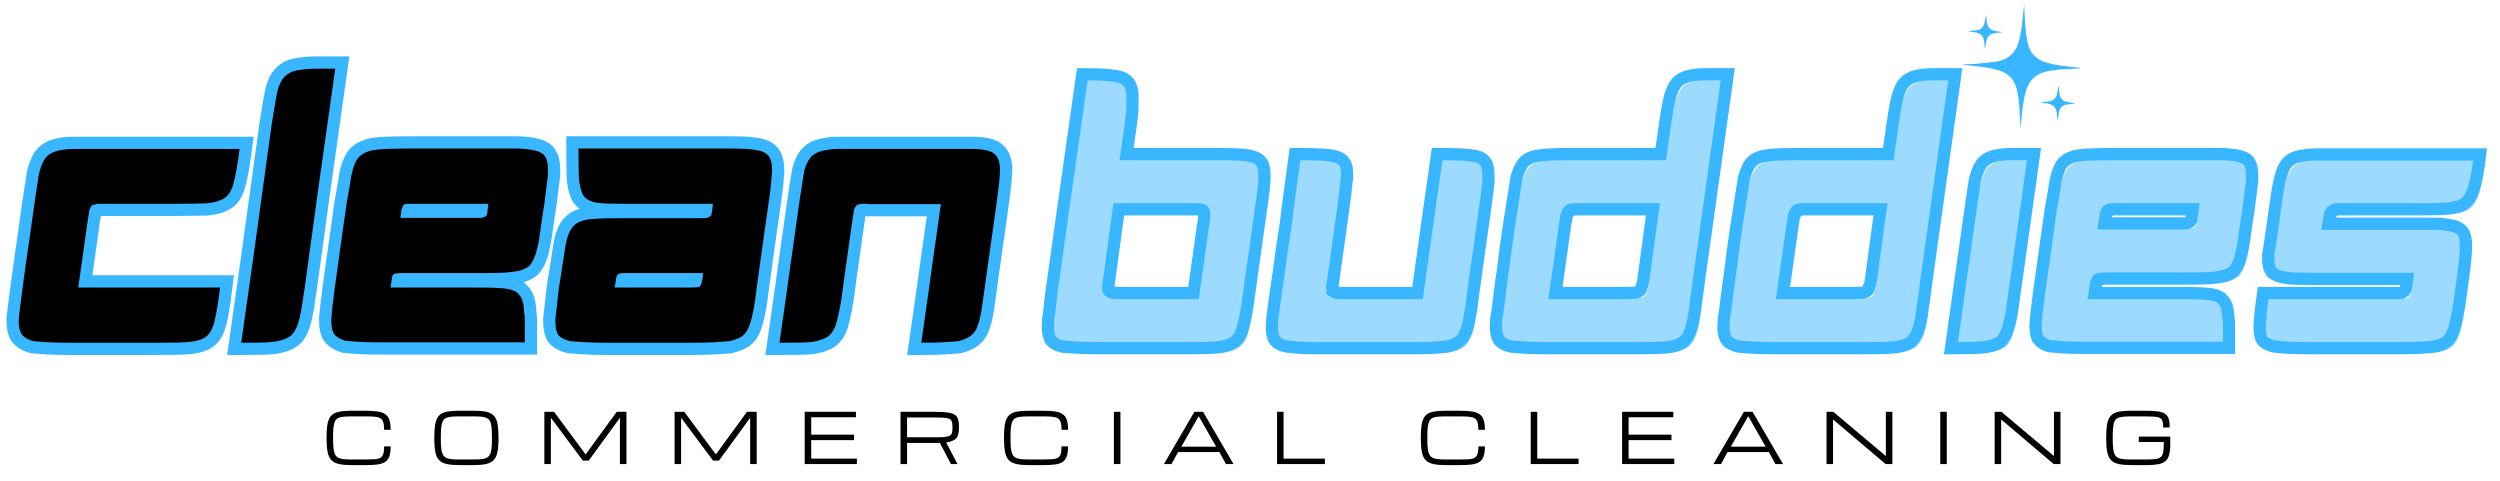 <svg width="1293" height="249" viewBox="0 0 1293 249" fill="none" xmlns="http://www.w3.org/2000/svg">
<mask id="mask0_16_157" style="mask-type:luminance" maskUnits="userSpaceOnUse" x="0" y="0" width="1293" height="224">
<path d="M1292.79 0H0V223.887H1292.79V0Z" fill="white"/>
</mask>
<g mask="url(#mask0_16_157)">
<mask id="mask1_16_157" style="mask-type:luminance" maskUnits="userSpaceOnUse" x="2" y="16" width="581" height="206">
<path d="M2.109 16.185H582.971V221.19H2.109V16.185Z" fill="white"/>
</mask>
<g mask="url(#mask1_16_157)">
<mask id="mask2_16_157" style="mask-type:luminance" maskUnits="userSpaceOnUse" x="0" y="16" width="583" height="206">
<path d="M582.971 16.185H0V221.19H582.971V16.185Z" fill="white"/>
</mask>
<g mask="url(#mask2_16_157)">
<path d="M47.782 70.702H131.196L130.236 77.856C129.688 81.997 129.172 85.453 128.687 88.246C128.181 91.133 127.696 93.419 127.232 95.095L121.127 93.43L127.327 94.705C126.23 100.036 124.185 103.977 121.201 106.538C118.028 109.309 113.315 110.963 107.063 111.479L106.8 111.501H106.536C105.25 111.501 103.374 111.532 100.938 111.595C98.376 111.669 95.119 111.701 91.144 111.701H51.324C51.24 111.701 51.176 111.701 51.124 111.711C51.134 111.711 51.176 111.701 51.219 111.69C51.704 111.595 52.21 111.385 52.716 111.047L51.124 112.112H49.205C50.143 112.112 51.029 111.69 51.851 110.858C52.136 110.584 52.326 110.331 52.431 110.131C52.368 110.268 52.273 110.5 52.167 110.816L46.158 108.814H52.494C52.494 109.909 52.252 111.669 51.767 114.103L45.557 112.87L51.819 113.755L46.759 149.591L40.486 148.706V142.384H121.012L120.115 149.496C119.567 153.901 119.051 157.557 118.555 160.486C118.049 163.532 117.564 165.892 117.111 167.588L110.996 165.923L117.185 167.251C116.067 172.498 113.895 176.408 110.701 178.957C107.812 181.233 103.732 182.624 98.461 183.151C96.953 183.299 94.771 183.415 91.903 183.488C89.151 183.552 85.662 183.594 81.413 183.594H36.037C31.029 183.594 26.907 183.488 23.67 183.267C20.508 183.067 18.157 182.898 16.617 182.751L16.027 182.698L15.447 182.54C11.251 181.339 8.109 179.358 6.043 176.608L5.822 176.313L5.642 175.997C4.124 173.394 3.365 170.17 3.365 166.324V164.617L3.386 164.332C3.534 162.773 3.776 160.634 4.124 157.926L5.442 147.884C5.853 145.029 6.317 141.552 6.855 137.453C7.403 133.301 8.088 128.507 8.9 123.07C9.701 117.57 10.313 113.323 10.713 110.31C11.125 107.201 11.409 105.21 11.546 104.335C12.759 96.264 13.57 91.006 13.982 88.541L14.024 88.288L14.087 88.046C15.468 82.503 17.503 78.499 20.191 76.023L20.265 75.949L20.339 75.886C23.344 73.283 27.171 71.703 31.831 71.144L32.59 77.435L31.451 71.208C33.317 70.87 35.689 70.702 38.567 70.702H47.782ZM47.782 83.357H38.567C36.448 83.357 34.835 83.451 33.718 83.652L33.528 83.694L33.338 83.715C31.251 83.968 29.68 84.547 28.625 85.453L24.482 80.67L28.773 85.316C27.951 86.086 27.149 88.014 26.369 91.112L20.233 89.584L26.475 90.616C26.074 93.019 25.262 98.277 24.039 106.411C23.924 107.159 23.66 109.014 23.259 111.985C22.859 115.051 22.237 119.372 21.425 124.946C20.624 130.309 19.949 135.029 19.411 139.107C18.873 143.248 18.399 146.725 17.998 149.528L16.681 159.538C16.354 162.088 16.122 164.069 15.995 165.481L9.691 164.912H16.027V166.324C16.027 167.883 16.206 168.979 16.575 169.622L11.114 172.804L16.174 169.011C16.544 169.495 17.461 169.948 18.926 170.37L17.187 176.45L17.767 170.149C19.19 170.275 21.435 170.444 24.493 170.644C27.455 170.834 31.303 170.928 36.037 170.928H81.413C85.546 170.928 88.941 170.897 91.587 170.834C94.138 170.77 96.004 170.676 97.195 170.56C100.031 170.275 101.887 169.78 102.783 169.084C103.637 168.4 104.312 166.903 104.807 164.596L104.839 164.427L104.892 164.259C105.24 162.973 105.63 161.024 106.072 158.4C106.526 155.65 107.021 152.162 107.548 147.926L113.832 148.706V155.039H33.201L39.305 111.806L39.347 111.627C39.664 110.015 39.832 109.077 39.832 108.814V107.792L40.159 106.812C40.876 104.652 41.793 103.018 42.9 101.912C44.545 100.268 46.643 99.446 49.205 99.446V105.779L45.694 100.511C47.16 99.531 49.036 99.046 51.324 99.046H91.144C95.003 99.046 98.155 99.014 100.59 98.951C103.152 98.877 105.134 98.846 106.536 98.846V105.168L106.009 98.867C109.488 98.572 111.808 97.929 112.957 96.928C113.748 96.243 114.412 94.652 114.928 92.144L114.971 91.955L115.023 91.765C115.371 90.469 115.772 88.562 116.204 86.054C116.668 83.441 117.163 80.153 117.691 76.192L123.963 77.024V83.357H47.782Z" fill="#38B6FF"/>
<path d="M179.665 36.394L170.957 98.161L163.862 149.77C163.313 153.616 162.839 156.809 162.428 159.338C161.985 162.056 161.532 164.269 161.068 165.965L154.964 164.301L161.152 165.628C160.119 170.454 158.443 174.216 156.123 176.924L155.965 177.113L155.786 177.282C152.591 180.485 147.889 182.435 141.701 183.141C140.13 183.299 137.916 183.415 135.059 183.488C132.307 183.552 128.881 183.594 124.769 183.594H117.484L124.78 132.026L134.3 62.999C135.691 54.117 136.735 48.184 137.452 45.181L137.484 45.066L137.515 44.939C139.213 38.923 142.038 34.813 146.013 32.611L149.081 38.143L145.401 33.001C146.983 31.873 148.786 31.041 150.82 30.504C152.454 30.072 154.268 29.777 156.26 29.608L156.787 35.92L155.649 29.692C157.515 29.355 160.014 29.186 163.166 29.186H180.688L179.665 36.394ZM167.13 34.634L173.392 35.509V41.841H163.166C160.773 41.841 159.023 41.947 157.916 42.147L157.61 42.2L157.304 42.221C156.06 42.326 154.964 42.505 154.036 42.748C153.509 42.884 153.076 43.074 152.76 43.295L152.475 43.506L152.159 43.675C151.875 43.833 151.558 44.181 151.221 44.707C150.652 45.592 150.146 46.815 149.713 48.364L143.609 46.646L149.777 48.121C149.133 50.787 148.164 56.33 146.846 64.727L137.326 133.796L131.042 178.146L124.769 177.261V170.928C128.775 170.928 132.096 170.897 134.743 170.834C137.283 170.77 139.128 170.686 140.256 170.57C143.525 170.191 145.718 169.453 146.835 168.336L151.316 172.804L146.508 168.684C147.426 167.609 148.185 165.702 148.764 162.973L148.849 162.636C149.197 161.361 149.555 159.591 149.924 157.315C150.325 154.86 150.789 151.772 151.316 148.053L158.411 96.391L167.13 34.634Z" fill="#38B6FF"/>
<path d="M212.706 70.491H265.989C268.656 70.491 270.712 70.575 272.156 70.733C277.723 71.239 281.792 72.461 284.375 74.39L280.58 79.458L284.259 74.305C287.918 76.918 289.742 81.397 289.742 87.761V89.679C289.742 90.722 289.657 91.87 289.478 93.103L288.888 97.855L287.854 106.063L286.632 113.85L280.369 112.87L286.653 113.703C286.104 117.791 285.63 121.173 285.219 123.85C284.765 126.779 284.291 129.055 283.806 130.678L277.744 128.865L283.922 130.235C282.878 134.924 281.128 138.686 278.672 141.509L278.377 141.857L278.039 142.152C275.013 144.776 270.954 146.356 265.852 146.904L265.177 140.614L266.168 146.862C263.269 147.315 258.082 147.547 250.586 147.547H208.046C207.371 147.547 206.855 147.558 206.486 147.579C206.391 147.589 206.338 147.589 206.317 147.6C206.517 147.568 206.749 147.505 207.002 147.421L206.032 147.747H204.999C206.074 147.747 207.023 147.336 207.856 146.504C208.425 145.935 208.805 145.376 208.984 144.839C208.932 144.997 208.868 145.282 208.784 145.693L202.574 144.46H208.9C208.9 145.366 208.668 147.147 208.204 149.812L201.963 148.706V142.384H246.537C254.898 142.384 260.348 142.616 262.9 143.1L261.73 149.317L262.52 143.037C267.539 143.659 271.197 145.503 273.485 148.559L268.424 152.352L272.894 147.884C275.699 150.676 277.196 155.081 277.386 161.066L271.049 161.266L277.238 159.886C277.607 161.561 277.786 163.637 277.786 166.124V183.383H194.868C190.661 183.383 187.15 183.278 184.356 183.067C181.7 182.856 179.602 182.687 178.094 182.55L177.493 182.498L176.924 182.329C172.633 181.107 169.46 179 167.383 176.007L167.193 175.723L167.024 175.428C165.696 173.004 165.042 169.896 165.042 166.124V164.374C165.19 161.645 165.812 156.082 166.919 147.684L173.023 104.156L173.044 104.019C173.719 100.405 174.246 97.423 174.647 95.094C175.037 92.85 175.29 91.185 175.406 90.1L175.448 89.773L175.511 89.457C176.882 83.156 178.927 78.752 181.668 76.223L181.784 76.107C184.936 73.357 188.921 71.703 193.739 71.144L194.467 77.435L193.571 71.165C196.702 70.723 203.08 70.491 212.706 70.491ZM212.706 83.146C203.681 83.146 197.904 83.335 195.363 83.694L195.194 83.715C192.991 83.968 191.294 84.61 190.123 85.632L185.959 80.87L190.25 85.527C190.039 85.717 189.754 86.233 189.396 87.065C188.848 88.34 188.342 90.037 187.888 92.134L181.7 90.796L187.994 91.491C187.846 92.829 187.561 94.747 187.129 97.234C186.718 99.625 186.18 102.649 185.495 106.327L179.275 105.168L185.537 106.053L179.475 149.328C178.41 157.399 177.82 162.636 177.693 165.038L171.368 164.701H177.704V166.124C177.704 167.746 177.852 168.831 178.147 169.369L172.58 172.403L177.788 168.8C178.147 169.316 179.022 169.769 180.403 170.159L178.663 176.249L179.233 169.948C180.698 170.075 182.722 170.243 185.326 170.444C187.804 170.633 190.977 170.728 194.868 170.728H271.461V177.061H265.124V166.124C265.124 164.564 265.04 163.394 264.871 162.636L264.745 162.056L264.724 161.466C264.671 159.844 264.502 158.558 264.218 157.589C264.133 157.273 264.028 157.03 263.933 156.851L263.944 156.83L263.627 156.514L263.353 156.156C263.395 156.208 263.437 156.25 263.469 156.282C263.427 156.24 263.332 156.198 263.216 156.145C262.689 155.903 261.93 155.724 260.949 155.597L260.76 155.576L260.57 155.534C258.788 155.207 254.118 155.039 246.537 155.039H194.414L195.732 147.61C196.069 145.682 196.238 144.628 196.238 144.46V143.828L196.365 143.216C196.881 140.614 197.735 138.728 198.905 137.548C200.55 135.914 202.574 135.092 204.999 135.092V141.415L202.996 135.419C204.061 135.061 205.737 134.892 208.046 134.892H250.586C257.418 134.892 261.951 134.713 264.186 134.355L264.502 134.313C266.969 134.049 268.719 133.48 269.742 132.585L273.885 137.368L269.109 133.227C270.164 132.005 270.976 130.098 271.555 127.495L271.608 127.264L271.671 127.042C271.998 125.978 272.336 124.271 272.694 121.932C273.095 119.34 273.559 116.042 274.096 112.027L274.107 111.954L275.34 104.188L281.592 105.168L275.309 104.388L276.321 96.285L276.943 91.322C277.038 90.669 277.08 90.121 277.08 89.679V87.761C277.08 86.37 276.953 85.306 276.711 84.589C276.658 84.442 276.626 84.358 276.605 84.326C276.669 84.421 276.764 84.516 276.901 84.6L276.774 84.516C276.626 84.4 276.184 84.242 275.446 84.052C274.275 83.736 272.715 83.493 270.765 83.314C269.774 83.209 268.182 83.146 265.989 83.146H212.706ZM213.106 111.701C212.221 111.701 211.546 111.711 211.103 111.743C211.019 111.743 210.956 111.753 210.914 111.753H210.924C211.43 111.68 211.947 111.511 212.495 111.237L211.156 111.901H209.659C210.808 111.901 211.81 111.616 212.664 111.047C212.78 110.974 212.875 110.9 212.948 110.837L212.927 110.858C213.697 110.088 214.171 109.256 214.351 108.339C214.119 109.488 213.634 110.615 212.906 111.722L207.635 108.213H213.971C213.971 109.098 213.739 110.931 213.275 113.703L207.034 112.659V106.337H248.973V112.659L248.182 106.39H248.193C248.119 106.401 248.045 106.432 247.95 106.464C247.592 106.622 247.244 106.854 246.928 107.18C246.095 108.013 245.673 108.961 245.673 110.036V109.509L245.768 108.993C245.884 108.287 246.074 106.833 246.327 104.63L252.621 105.379V111.701H213.106ZM213.106 99.046H259.737L258.904 106.116C258.619 108.508 258.409 110.162 258.25 111.068L252.009 110.036H258.345C258.345 112.459 257.523 114.482 255.878 116.126C254.318 117.686 252.273 118.634 249.753 118.939L249.363 118.992H199.559L200.782 111.627C201.13 109.541 201.309 108.403 201.309 108.213V106.295L202.363 104.704C202.174 104.989 202.026 105.379 201.931 105.853C202.247 104.262 202.933 102.955 203.966 101.912C205.748 100.142 207.645 99.246 209.659 99.246V105.579L206.834 99.92C207.74 99.467 208.921 99.193 210.355 99.109C211.051 99.067 211.968 99.046 213.106 99.046Z" fill="#38B6FF"/>
<path d="M377.618 70.491C383.912 70.491 388.446 70.723 391.229 71.186L390.185 77.435L391.039 71.155C395.267 71.734 398.398 72.914 400.433 74.695L396.258 79.458L399.779 74.189C403.68 76.792 405.63 81.386 405.63 87.961V89.173C405.63 89.995 405.525 90.954 405.304 92.039L399.094 90.796H405.43C405.43 92.239 405.283 94.294 404.987 96.96C404.713 99.467 404.291 102.586 403.743 106.306L400.507 128.949L397.671 149.57L391.398 148.706L397.692 149.412C397.133 154.449 396.532 158.579 395.889 161.793C395.214 165.144 394.561 167.715 393.907 169.506L387.95 167.335L394.044 169.074C392.853 173.225 390.786 176.46 387.813 178.799L387.718 178.863L387.623 178.936C385.441 180.527 382.436 181.75 378.62 182.624L378.24 182.709L377.85 182.751C376.416 182.888 374.044 183.067 370.723 183.278C367.35 183.488 363.027 183.594 357.766 183.594H313.803C308.795 183.594 304.673 183.488 301.437 183.267C298.274 183.067 295.923 182.898 294.383 182.751L293.93 182.709L293.487 182.603C289.376 181.623 286.266 179.979 284.178 177.651L283.957 177.398L283.756 177.135C281.869 174.542 280.931 170.939 280.931 166.324V164.806L280.952 164.511C281.226 161.635 281.838 156.124 282.797 147.979L282.808 147.832L284.052 140.203C284.589 136.578 285.064 133.533 285.475 131.067C285.854 128.749 286.107 127.042 286.234 125.936L286.266 125.662L286.318 125.399C287.51 119.414 289.439 115.104 292.106 112.438C295.027 109.519 298.896 107.77 303.724 107.191L304.483 113.471L303.587 107.212C306.718 106.759 312.222 106.538 320.076 106.538H362.426C363.006 106.538 363.481 106.516 363.86 106.474C364.693 106.38 365.304 106.337 365.673 106.337V112.659L364.429 106.464C363.85 106.58 363.375 106.812 363.017 107.18C362.184 108.013 361.773 108.887 361.773 109.825V108.803L362.089 107.834C362.184 107.539 362.289 106.59 362.384 104.978L368.71 105.379V111.701H324.135C320.435 111.701 317.303 111.669 314.741 111.595C312.064 111.532 310.039 111.416 308.648 111.258L308.511 111.248L308.384 111.226C303.218 110.436 299.381 108.434 296.872 105.231L296.682 104.999L296.524 104.746C294.752 101.996 293.614 97.939 293.108 92.597L293.087 92.302V92.007C293.087 90.869 293.055 89.32 292.981 87.361C292.918 85.264 292.876 82.903 292.876 80.269V70.491H377.618ZM377.618 83.146H299.212V76.824H305.548V80.269C305.548 82.756 305.58 84.979 305.643 86.939C305.717 89.036 305.749 90.722 305.749 92.007H299.412L305.717 91.417C306.033 94.715 306.518 96.875 307.172 97.897L301.848 101.322L306.824 97.413C307.277 97.992 308.437 98.424 310.303 98.719L309.344 104.968L310.039 98.677C311.083 98.793 312.759 98.888 315.089 98.951C317.525 99.014 320.54 99.046 324.135 99.046H375.447L375.025 105.768C374.856 108.476 374.55 110.499 374.108 111.827L368.098 109.825H374.434C374.434 112.386 373.612 114.482 371.967 116.126C370.523 117.57 368.836 118.486 366.907 118.866L366.295 118.992H365.673C365.779 118.992 365.863 118.992 365.948 118.982C365.926 118.982 365.905 118.992 365.863 118.992C365.716 119.003 365.515 119.024 365.252 119.055C364.408 119.15 363.47 119.192 362.426 119.192H320.076C312.812 119.192 307.92 119.371 305.38 119.74L305.232 119.761C303.303 119.993 301.911 120.531 301.057 121.395C300.772 121.679 300.446 122.248 300.098 123.102C299.581 124.334 299.128 125.925 298.738 127.875L292.528 126.642L298.822 127.337C298.674 128.665 298.39 130.604 297.957 133.143C297.567 135.535 297.093 138.57 296.545 142.226L295.332 149.718L289.08 148.706L295.374 149.444C294.426 157.494 293.825 162.92 293.561 165.713L287.257 165.112H293.593V166.324C293.593 167.472 293.677 168.399 293.835 169.116C293.888 169.348 293.951 169.537 294.004 169.674V169.695L288.88 173.415L293.582 169.179C293.92 169.548 294.868 169.927 296.429 170.296L294.953 176.45L295.533 170.149C296.966 170.275 299.201 170.444 302.259 170.644C305.232 170.833 309.08 170.928 313.803 170.928H357.766C362.764 170.928 366.823 170.833 369.933 170.644C373.096 170.444 375.31 170.286 376.585 170.159L377.218 176.45L375.816 170.275C377.935 169.801 379.39 169.274 380.18 168.705L383.902 173.815L379.99 168.842C380.802 168.199 381.435 167.125 381.867 165.597L381.93 165.386L382.004 165.175C382.436 163.995 382.921 162.035 383.47 159.317C384.039 156.461 384.587 152.689 385.104 148.011L385.114 147.926L387.971 127.158L391.218 104.451C391.746 100.879 392.136 97.918 392.399 95.558C392.642 93.367 392.768 91.775 392.768 90.796V90.163L392.895 89.552C392.926 89.362 392.958 89.215 392.969 89.099C392.969 89.078 392.969 89.057 392.969 89.057C392.969 89.088 392.969 89.131 392.969 89.173V87.961C392.969 86.528 392.842 85.453 392.579 84.726C392.526 84.579 392.494 84.495 392.463 84.463C392.536 84.558 392.631 84.642 392.747 84.716L392.41 84.495L392.094 84.221C392.199 84.315 392.283 84.379 392.347 84.41C392.252 84.358 392.115 84.305 391.935 84.242C391.292 84.031 390.428 83.852 389.331 83.704L389.236 83.683L389.142 83.673C387.054 83.325 383.217 83.146 377.618 83.146ZM323.724 147.547C322.986 147.547 322.438 147.558 322.069 147.579C322.016 147.589 321.974 147.589 321.953 147.589C321.963 147.589 321.984 147.589 322.016 147.579C322.501 147.505 323.007 147.336 323.524 147.083L322.185 147.747H320.688C321.605 147.747 322.438 147.536 323.176 147.115C323.429 146.967 323.618 146.831 323.745 146.704C324.262 146.188 324.652 145.629 324.905 145.029C324.936 144.944 324.968 144.871 324.989 144.807L324.978 144.818C324.905 145.102 324.82 145.577 324.715 146.23L318.463 145.271H324.789C324.789 146.462 324.525 148.116 323.998 150.244L317.852 148.706V142.384H357.566C358.146 142.384 358.62 142.363 358.989 142.321C359.833 142.226 360.434 142.173 360.803 142.173V148.506L359.77 142.268C359.422 142.321 359.042 142.468 358.631 142.711C357.461 143.374 356.659 144.365 356.217 145.693L356.691 144.281L357.745 143.216C357.271 143.701 356.934 144.175 356.754 144.639C356.775 144.565 356.828 144.396 356.891 144.133L356.955 143.901L357.028 143.669C357.123 143.385 357.218 142.437 357.324 140.824L363.639 141.214V147.547H323.724ZM323.724 134.892H370.386L369.964 141.615C369.796 144.323 369.49 146.346 369.037 147.673L363.038 145.671L369.174 147.21C368.625 149.423 367.803 151.077 366.696 152.173L362.226 147.695L368.235 149.697C367.655 151.425 366.548 152.763 364.914 153.701C364.018 154.206 362.996 154.554 361.846 154.744L361.33 154.839H360.803C360.908 154.839 361.003 154.828 361.077 154.828C361.066 154.828 361.045 154.828 361.003 154.839C360.855 154.849 360.655 154.87 360.392 154.902C359.548 154.986 358.61 155.039 357.566 155.039H309.744L311.705 147.178C311.99 146.061 312.127 145.419 312.127 145.271V144.786L312.201 144.302C312.369 143.206 312.549 142.289 312.749 141.562C313.171 139.96 313.856 138.686 314.794 137.758C316.565 135.978 318.537 135.092 320.688 135.092V141.415L317.862 135.756C319.022 135.177 320.972 134.892 323.724 134.892Z" fill="#38B6FF"/>
<path d="M407.014 104.683C407.689 99.921 408.269 96.064 408.754 93.124C409.239 90.142 409.619 87.94 409.903 86.518L409.966 86.191L410.072 85.885C411.727 80.533 414.194 76.771 417.462 74.59L420.973 79.858L417.178 74.801C419.697 72.915 423.134 71.692 427.488 71.155L428.269 77.435L426.898 71.25C428.564 70.881 430.609 70.702 433.034 70.702H503.744C506.169 70.702 508.214 70.881 509.88 71.25L508.509 77.435L509.395 71.165C513.633 71.766 516.785 73.104 518.862 75.18L514.382 79.658L518.177 74.59C521.329 76.961 523.111 80.849 523.533 86.265L523.543 86.507V88.161C523.543 91.154 522.921 97.234 521.667 106.432L520.655 113.734L516.596 142.31L515.594 149.76C515.046 153.838 514.572 157.241 514.16 159.97C513.707 162.973 513.233 165.291 512.748 166.935L506.686 165.112L512.821 166.65C512.336 168.579 511.767 170.338 511.103 171.919C510.238 173.963 509.11 175.681 507.719 177.082L503.238 172.604L507.887 176.892C505.399 179.59 501.846 181.497 497.218 182.603L496.796 182.709L496.375 182.751C494.941 182.888 492.569 183.067 489.248 183.278C485.874 183.488 481.625 183.594 476.491 183.594H469.196L474.277 148.021L475.279 140.572L479.338 111.975L480.35 104.704L486.623 105.579V111.901H448.764L448.005 111.722L448.026 111.701H446.708C446.613 111.701 446.529 111.701 446.465 111.711L446.476 111.701C446.929 111.648 447.404 111.49 447.92 111.237L446.581 111.901H445.084C445.58 111.901 445.991 111.806 446.318 111.616L443.06 106.19L447.541 110.658C447.657 110.542 447.731 110.457 447.773 110.384C447.72 110.478 447.646 110.636 447.572 110.837L441.647 108.613H447.973C447.973 109.52 447.741 111.311 447.267 113.966L441.036 112.87L447.309 113.755L443.25 142.31L442.248 149.76C441.69 154.333 441.089 158.168 440.446 161.245C439.813 164.269 439.275 166.587 438.832 168.189C437.704 172.709 435.522 176.292 432.264 178.936L432.075 179.084L431.874 179.221C429.376 180.949 425.854 182.234 421.321 183.077L421.057 183.13L420.794 183.151C419.286 183.299 417.03 183.415 414.036 183.488C411.147 183.552 407.521 183.594 403.145 183.594H395.85L400.931 148.021L401.933 140.572L405.992 111.975L407.004 104.704L407.014 104.683ZM419.55 106.443L418.538 113.755L414.489 142.268L413.467 149.802L409.418 178.157L403.145 177.261V170.928C407.415 170.928 410.947 170.897 413.73 170.834C416.408 170.77 418.348 170.676 419.539 170.56L420.161 176.861L419.012 170.633C421.774 170.128 423.651 169.516 424.663 168.821L428.269 174.026L424.273 169.106C425.348 168.241 426.128 166.83 426.624 164.859C426.993 163.5 427.467 161.435 428.047 158.653C428.617 155.924 429.165 152.394 429.692 148.063L430.715 140.53L434.784 111.869L434.795 111.764C435.143 109.836 435.311 108.782 435.311 108.613V107.465L435.712 106.39C436.439 104.462 437.399 102.892 438.579 101.712L439.138 101.164L439.802 100.763C441.479 99.752 443.239 99.246 445.084 99.246V105.579L442.259 99.921C443.419 99.341 444.905 99.046 446.708 99.046H448.026C449.017 99.046 450.039 99.172 451.083 99.436L449.544 105.579V99.246H493.897L491.884 113.755L487.835 142.268L486.812 149.802L482.764 178.157L476.491 177.261V170.928C481.362 170.928 485.347 170.834 488.457 170.644C491.62 170.444 493.834 170.286 495.11 170.159L495.742 176.45L494.266 170.296C496.396 169.79 497.83 169.127 498.589 168.315L498.757 168.126C498.989 167.904 499.211 167.525 499.422 167.009C499.843 166.029 500.212 164.88 500.539 163.574L500.571 163.437L500.613 163.289C500.94 162.235 501.277 160.497 501.636 158.094C502.036 155.429 502.5 152.088 503.038 148.063L504.06 140.53L508.109 111.996L509.121 104.725C510.291 96.096 510.882 90.574 510.882 88.161V86.749H517.218L510.903 87.234C510.818 86.117 510.66 85.274 510.428 84.695C510.375 84.579 510.344 84.505 510.323 84.474C510.375 84.547 510.47 84.632 510.576 84.716L510.217 84.452L509.901 84.136C509.996 84.231 510.08 84.294 510.144 84.337C510.091 84.305 509.996 84.263 509.859 84.21C509.311 83.999 508.562 83.831 507.613 83.694L507.371 83.662L507.128 83.609C506.369 83.441 505.241 83.357 503.744 83.357H433.034C431.537 83.357 430.409 83.441 429.639 83.609L429.355 83.673L429.059 83.715C426.93 83.978 425.496 84.379 424.779 84.927L424.631 85.032L424.494 85.127C423.714 85.643 422.934 87.15 422.164 89.636L416.113 87.761L422.323 88.994C422.07 90.269 421.711 92.323 421.247 95.158C420.783 98.013 420.214 101.786 419.55 106.474V106.443Z" fill="#38B6FF"/>
<path d="M47.771 77.034H123.932C123.394 81.081 122.888 84.452 122.414 87.15C121.96 89.847 121.528 91.944 121.106 93.43C120.284 97.339 118.935 100.11 117.058 101.733C114.886 103.619 111.376 104.767 106.515 105.189C105.166 105.189 103.237 105.231 100.738 105.315C98.26 105.379 95.055 105.4 91.123 105.4H54.856C53.506 105.4 52.326 105.4 51.313 105.4C50.301 105.4 49.595 105.526 49.205 105.779C48.383 105.779 47.782 105.99 47.392 106.411C46.97 106.812 46.559 107.612 46.169 108.814C46.169 109.488 45.958 110.837 45.536 112.86L40.476 148.727H113.811C113.273 153.026 112.767 156.598 112.293 159.433C111.808 162.278 111.376 164.438 110.985 165.923C110.163 169.696 108.75 172.393 106.726 174.016C104.839 175.512 101.876 176.45 97.828 176.84C96.479 176.987 94.454 177.092 91.755 177.177C89.056 177.24 85.609 177.261 81.424 177.261H36.048C31.177 177.261 27.192 177.166 24.071 176.966C20.971 176.776 18.684 176.608 17.197 176.46C14.351 175.649 12.326 174.427 11.125 172.793C10.165 171.192 9.691 169.042 9.691 166.345V164.912C9.828 163.426 10.07 161.371 10.408 158.758C10.745 156.124 11.177 152.773 11.715 148.727C12.105 145.893 12.569 142.426 13.107 138.317C13.665 134.186 14.351 129.424 15.173 124.029C15.985 118.497 16.586 114.208 16.986 111.174C17.377 108.118 17.64 106.19 17.788 105.4C18.989 97.286 19.812 92.018 20.233 89.594C21.298 85.274 22.722 82.292 24.493 80.659C26.517 78.921 29.216 77.856 32.59 77.456C34.076 77.182 36.058 77.034 38.536 77.034C41.034 77.034 44.113 77.034 47.771 77.034Z" fill="black"/>
<path d="M173.392 35.519L164.663 97.265L157.578 148.896C157.04 152.689 156.566 155.84 156.144 158.337C155.744 160.845 155.354 162.836 154.964 164.322C154.141 168.094 152.918 170.918 151.295 172.793C149.155 174.964 145.707 176.313 140.963 176.84C139.613 176.987 137.589 177.092 134.89 177.177C132.191 177.24 128.818 177.261 124.769 177.261L131.053 132.922L140.583 63.884C141.933 55.234 142.945 49.491 143.62 46.646C144.821 42.347 146.656 39.523 149.102 38.175C150.03 37.5 151.126 36.994 152.391 36.657C153.677 36.32 155.143 36.088 156.777 35.941C158.263 35.667 160.383 35.519 163.145 35.519C165.928 35.519 169.344 35.519 173.392 35.519Z" fill="black"/>
<path d="M212.695 76.824H256.848C260.496 76.824 263.532 76.824 265.957 76.824C268.403 76.824 270.227 76.897 271.439 77.034C275.91 77.435 278.946 78.246 280.548 79.479C282.457 80.828 283.416 83.599 283.416 87.782C283.416 88.319 283.416 88.962 283.416 89.721C283.416 90.458 283.342 91.28 283.205 92.207C283.058 93.303 282.847 94.937 282.573 97.097C282.32 99.236 281.982 101.933 281.56 105.189L280.38 112.86C279.81 116.906 279.336 120.257 278.946 122.891C278.545 125.536 278.145 127.527 277.723 128.876C276.901 132.532 275.625 135.367 273.885 137.39C271.861 139.139 268.951 140.203 265.156 140.593C262.594 141.014 257.734 141.225 250.565 141.225H208.057C206.422 141.225 205.41 141.299 205.02 141.436C204.314 141.436 203.766 141.636 203.376 142.026C203.091 142.31 202.827 143.122 202.574 144.47C202.574 145.008 202.363 146.43 201.942 148.727H246.516C254.497 148.727 259.568 148.927 261.74 149.317C264.966 149.718 267.191 150.729 268.403 152.352C270.027 153.985 270.912 156.946 271.06 161.245C271.313 162.488 271.439 164.111 271.439 166.134C271.439 168.157 271.439 170.718 271.439 173.805V177.05H194.857C190.809 177.05 187.456 176.956 184.82 176.755C182.206 176.566 180.15 176.397 178.663 176.25C175.817 175.438 173.793 174.163 172.591 172.414C171.768 170.928 171.368 168.832 171.368 166.134V164.701C171.505 162.151 172.106 156.756 173.181 148.517L179.254 105.189C179.929 101.543 180.456 98.53 180.856 96.169C181.278 93.809 181.552 92.028 181.7 90.817C182.764 85.822 184.188 82.503 185.959 80.87C188.12 78.994 190.956 77.856 194.477 77.456C197.313 77.034 203.386 76.824 212.695 76.824ZM213.117 105.4C211.093 105.4 209.933 105.463 209.659 105.568C209.374 105.568 208.963 105.853 208.436 106.411C208.288 106.527 208.194 106.748 208.141 107.086C208.078 107.423 207.909 107.802 207.635 108.224C207.635 108.761 207.435 110.247 207.044 112.691H248.962C250.027 112.554 250.839 112.217 251.408 111.68C251.798 111.258 251.999 110.71 251.999 110.036C252.136 109.225 252.336 107.676 252.589 105.4H213.117Z" fill="black"/>
<path d="M377.629 76.824C383.554 76.824 387.729 77.034 390.154 77.456C393.127 77.856 395.172 78.531 396.269 79.479C398.293 80.828 399.305 83.652 399.305 87.951C399.305 88.372 399.305 88.794 399.305 89.215C399.305 89.615 399.231 90.142 399.094 90.817C399.094 92.028 398.946 93.851 398.672 96.296C398.419 98.719 398.008 101.754 397.449 105.4L394.244 128.075L391.377 148.727C390.839 153.595 390.259 157.536 389.648 160.571C389.057 163.605 388.488 165.871 387.961 167.356C387.138 170.17 385.789 172.319 383.912 173.805C382.415 174.901 380.18 175.786 377.207 176.46C375.858 176.608 373.549 176.776 370.291 176.966C367.055 177.166 362.88 177.261 357.766 177.261H313.782C308.911 177.261 304.926 177.166 301.806 176.966C298.706 176.776 296.429 176.608 294.974 176.46C292.127 175.786 290.093 174.774 288.859 173.426C287.784 171.94 287.257 169.58 287.257 166.345V165.123C287.531 162.288 288.142 156.82 289.07 148.727L290.293 141.225C290.82 137.579 291.284 134.545 291.685 132.121C292.106 129.677 292.38 127.854 292.528 126.642C293.477 121.921 294.826 118.676 296.576 116.906C298.453 115.03 301.089 113.892 304.462 113.492C307.298 113.071 312.496 112.86 320.066 112.86H362.405C363.217 112.86 363.923 112.839 364.514 112.775C365.125 112.723 365.505 112.691 365.652 112.691C366.327 112.554 366.928 112.217 367.466 111.68C367.887 111.258 368.098 110.647 368.098 109.825C368.351 109.014 368.541 107.539 368.689 105.4H324.114C320.487 105.4 317.419 105.379 314.921 105.315C312.412 105.231 310.556 105.126 309.354 104.978C305.833 104.451 303.334 103.229 301.848 101.311C300.635 99.436 299.824 96.338 299.402 92.039C299.402 90.806 299.36 89.173 299.275 87.15C299.212 85.127 299.191 82.84 299.191 80.28V76.824H377.629ZM323.734 141.225C321.963 141.225 320.951 141.299 320.698 141.436C320.276 141.436 319.791 141.71 319.264 142.237C318.98 142.521 318.716 143.533 318.463 145.271C318.463 145.946 318.252 147.105 317.831 148.727H357.556C358.367 148.727 359.074 148.706 359.664 148.643C360.276 148.559 360.655 148.517 360.803 148.517C361.615 148.38 362.089 148.116 362.237 147.716C362.49 147.442 362.753 146.767 363.038 145.693C363.291 144.881 363.481 143.396 363.628 141.225H323.734Z" fill="black"/>
<path d="M413.266 105.568C413.941 100.848 414.51 97.044 414.995 94.146C415.47 91.259 415.839 89.131 416.092 87.782C417.325 83.852 418.959 81.207 420.984 79.858C422.586 78.657 425.011 77.856 428.279 77.456C429.481 77.182 431.063 77.034 433.002 77.034C434.963 77.034 437.241 77.034 439.834 77.034H496.723C499.443 77.034 501.783 77.034 503.723 77.034C505.684 77.034 507.276 77.182 508.488 77.456C511.324 77.856 513.275 78.583 514.35 79.648C515.974 80.891 516.933 83.262 517.218 86.77V88.161C517.218 90.859 516.596 96.665 515.362 105.568L514.35 112.86L510.302 141.436L509.29 148.896C508.752 152.974 508.278 156.356 507.856 159.053C507.455 161.751 507.065 163.774 506.675 165.123C506.253 166.724 505.768 168.178 505.241 169.464C504.704 170.76 504.029 171.813 503.217 172.625C501.615 174.374 499.105 175.649 495.711 176.46C494.361 176.608 492.063 176.776 488.837 176.966C485.6 177.166 481.478 177.261 476.481 177.261L480.529 148.896L481.541 141.436L485.59 112.86L486.602 105.568H449.533C448.996 105.463 448.49 105.4 448.015 105.4C447.53 105.4 447.098 105.4 446.708 105.4C445.886 105.4 445.337 105.463 445.063 105.568C444.389 105.568 443.714 105.779 443.039 106.2C442.501 106.738 442.038 107.539 441.647 108.603C441.647 109.172 441.437 110.584 441.015 112.86L436.966 141.436L435.954 148.896C435.417 153.363 434.837 157.062 434.225 159.981C433.635 162.878 433.129 165.059 432.707 166.513C431.917 169.78 430.441 172.277 428.279 174.016C426.508 175.227 423.809 176.165 420.182 176.84C418.833 176.987 416.735 177.092 413.899 177.177C411.052 177.24 407.468 177.261 403.145 177.261L407.194 148.896L408.206 141.436L412.254 112.86L413.266 105.568Z" fill="black"/>
</g>
</g>
<path d="M562.483 41.079C573.669 41.079 580.553 41.691 583.146 42.892C585.951 44.103 587.638 46.39 588.207 49.762C588.312 50.331 588.376 51.016 588.376 51.827C588.376 52.617 588.376 53.555 588.376 54.651V58.908C588.123 62.817 587.111 70.646 585.339 82.384H632.74C637.062 82.384 640.583 82.458 643.282 82.595C645.981 82.71 648.005 82.974 649.355 83.395C652.729 84.07 654.89 85.545 655.849 87.821C656.376 88.917 656.65 90.813 656.65 93.511V94.944C656.65 97.504 656.039 102.825 654.837 110.918L648.765 154.245C648.227 158.291 647.721 161.663 647.246 164.361C646.761 167.058 646.329 169.155 645.939 170.641C645.117 174.55 643.757 177.321 641.848 178.944C640.383 180.44 637.684 181.515 633.752 182.189C630.905 182.589 624.98 182.779 615.955 182.779H571.381C566.51 182.779 562.493 182.684 559.32 182.484C556.136 182.294 553.817 182.126 552.362 181.978C549.378 181.304 547.28 180.155 546.078 178.522C545.657 177.711 545.298 176.741 545.024 175.614C544.771 174.465 544.644 173.212 544.644 171.863C544.644 171.188 544.665 170.451 544.729 169.629C544.813 168.818 544.855 168.006 544.855 167.184C545.108 165.983 545.33 164.297 545.53 162.127C545.751 159.967 546.057 157.343 546.458 154.245L552.53 110.918L556.579 82.384L562.483 41.079ZM581.291 110.918L576.441 146.743C576.041 149.188 575.851 150.747 575.851 151.421C575.851 152.096 575.977 152.707 576.23 153.234C576.505 153.487 577.127 153.761 578.086 154.034C578.476 154.034 579.035 154.077 579.773 154.161C580.532 154.224 581.439 154.245 582.514 154.245H620.004L625.064 118.209C625.317 117.008 625.444 116.039 625.444 115.301C625.444 114.542 625.444 114.026 625.444 113.742C625.444 112.93 625.381 112.467 625.275 112.351C625.128 111.539 624.579 111.128 623.631 111.128C623.23 110.991 621.954 110.918 619.793 110.918H581.291Z" fill="#9CDAFF"/>
<path d="M672.44 82.384C681.486 82.384 687.295 82.584 689.857 82.974C694.042 83.395 696.752 84.618 697.996 86.641C698.924 87.715 699.387 89.739 699.387 92.71C699.387 93.247 699.387 93.89 699.387 94.649C699.387 95.386 699.261 96.156 699.008 96.967C699.008 97.757 698.86 99.306 698.586 101.603C698.302 103.911 697.89 107.019 697.363 110.918L692.303 146.954C692.155 148.703 691.965 150.051 691.712 151C691.712 151.4 691.733 151.758 691.797 152.096C691.849 152.433 691.881 152.749 691.881 153.023C692.155 153.17 692.398 153.307 692.598 153.444C692.819 153.56 693.062 153.76 693.315 154.034C693.842 154.182 695.529 154.245 698.375 154.245H735.865L741.938 110.918L745.986 82.384C755.96 82.384 762.106 82.658 764.415 83.185C767.926 83.585 770.214 84.86 771.289 87.02C772.101 88.369 772.512 90.539 772.512 93.511V96.124C772.364 98.431 771.763 103.363 770.699 110.918L764.626 154.245C764.204 157.87 763.793 160.904 763.403 163.349C763.002 165.772 762.665 167.648 762.391 168.997C761.99 170.914 761.516 172.579 760.957 174.012C760.419 175.424 759.818 176.583 759.144 177.511C757.647 179.681 754.884 181.167 750.836 181.978C749.487 182.126 747.589 182.294 745.143 182.484C742.718 182.684 739.756 182.779 736.245 182.779H682.772C679.398 182.779 676.531 182.684 674.169 182.484C671.808 182.294 669.952 182.126 668.603 181.978C665.081 181.451 662.72 180.103 661.518 177.932C660.843 176.162 660.506 174.139 660.506 171.863C660.506 171.188 660.527 170.514 660.59 169.84C660.675 169.165 660.717 168.491 660.717 167.817C660.97 165.119 661.571 160.599 662.53 154.245C662.92 151.548 663.384 148.281 663.922 144.425C664.48 140.579 665.102 136.153 665.777 131.148C666.589 126.038 667.222 121.823 667.675 118.504C668.149 115.196 668.455 112.667 668.603 110.918L672.44 82.384Z" fill="#9CDAFF"/>
<path d="M863.45 69.613C864.684 60.994 865.696 55.262 866.487 52.417C867.583 48.771 868.932 46.2 870.535 44.704C872.559 42.965 875.395 41.901 879.053 41.501C880.54 41.227 882.701 41.079 885.548 41.079C888.384 41.079 891.958 41.079 896.259 41.079L881.499 146.743L880.487 154.245C879.95 158.439 879.475 161.948 879.053 164.782C878.653 167.595 878.252 169.671 877.831 171.02C876.755 175.214 875.142 178.122 872.981 179.744C871.347 180.819 869.059 181.631 866.107 182.189C863.26 182.589 857.251 182.779 848.058 182.779H802.682C798.096 182.779 794.29 182.684 791.254 182.484C788.217 182.294 785.951 182.126 784.464 181.978C781.765 181.451 779.741 180.503 778.391 179.154C777.042 177.384 776.367 174.961 776.367 171.863C776.367 171.188 776.388 170.493 776.452 169.755C776.536 168.997 776.578 168.217 776.578 167.395C776.831 166.194 777.095 164.508 777.379 162.338C777.653 160.177 777.991 157.48 778.391 154.245C778.666 151.801 779.077 148.798 779.614 145.226C780.141 141.664 780.679 137.449 781.217 132.581C781.892 127.724 782.493 123.509 783.03 119.937C783.589 116.344 784.063 113.341 784.464 110.918C785.139 106.598 785.666 103.078 786.067 100.381C786.488 97.683 786.836 95.66 787.121 94.312C788.186 90.55 789.461 87.926 790.958 86.43C792.698 84.66 795.197 83.585 798.465 83.185C799.92 82.911 802.007 82.71 804.706 82.595C807.426 82.458 810.673 82.384 814.448 82.384H861.637L863.45 69.613ZM820.098 110.918C819.171 110.918 818.327 110.918 817.568 110.918C816.83 110.918 816.271 110.991 815.881 111.128C814.922 111.128 814.247 111.466 813.857 112.14C813.573 112.393 813.235 113.141 812.845 114.374C812.845 115.048 812.634 116.397 812.212 118.42L807.152 154.245H843.419C844.906 154.245 846.044 154.224 846.835 154.161C847.647 154.077 848.269 154.034 848.69 154.034C849.618 153.761 850.219 153.487 850.504 153.234C851.178 152.812 851.579 152.001 851.727 150.789C851.98 150.399 852.169 149.862 852.317 149.188C852.454 148.513 852.591 147.702 852.739 146.743L857.588 110.918H820.098Z" fill="#9CDAFF"/>
<path d="M981.135 69.613C982.368 60.994 983.38 55.262 984.171 52.417C985.267 48.771 986.617 46.2 988.219 44.704C990.243 42.965 993.079 41.901 996.738 41.501C998.224 41.227 1000.39 41.079 1003.23 41.079C1006.07 41.079 1009.64 41.079 1013.94 41.079L999.184 146.743L998.172 154.245C997.634 158.439 997.159 161.948 996.738 164.782C996.337 167.595 995.937 169.671 995.515 171.02C994.439 175.214 992.826 178.122 990.665 179.744C989.031 180.819 986.743 181.631 983.791 182.189C980.945 182.589 974.935 182.779 965.742 182.779H920.366C915.78 182.779 911.974 182.684 908.938 182.484C905.902 182.294 903.635 182.126 902.148 181.978C899.449 181.451 897.425 180.503 896.076 179.154C894.726 177.384 894.052 174.961 894.052 171.863C894.052 171.188 894.073 170.493 894.136 169.755C894.22 168.997 894.262 168.217 894.262 167.395C894.515 166.194 894.779 164.508 895.064 162.338C895.338 160.177 895.675 157.48 896.076 154.245C896.35 151.801 896.761 148.798 897.299 145.226C897.826 141.664 898.363 137.449 898.901 132.581C899.576 127.724 900.177 123.509 900.715 119.937C901.273 116.344 901.748 113.341 902.148 110.918C902.823 106.598 903.35 103.078 903.751 100.381C904.173 97.683 904.52 95.66 904.805 94.312C905.87 90.55 907.146 87.926 908.643 86.43C910.382 84.66 912.881 83.585 916.149 83.185C917.604 82.911 919.691 82.71 922.39 82.595C925.11 82.458 928.358 82.384 932.132 82.384H979.321L981.135 69.613ZM937.783 110.918C936.855 110.918 936.012 110.918 935.253 110.918C934.515 110.918 933.956 110.991 933.566 111.128C932.606 111.128 931.932 111.466 931.541 112.14C931.257 112.393 930.919 113.141 930.529 114.374C930.529 115.048 930.319 116.397 929.897 118.42L924.836 154.245H961.103C962.59 154.245 963.728 154.224 964.519 154.161C965.331 154.077 965.953 154.034 966.375 154.034C967.302 153.761 967.903 153.487 968.188 153.234C968.863 152.812 969.263 152.001 969.411 150.789C969.664 150.399 969.854 149.862 970.001 149.188C970.138 148.513 970.276 147.702 970.423 146.743L975.273 110.918H937.783Z" fill="#9CDAFF"/>
<path d="M1021.86 110.918C1022.38 107.019 1022.85 103.816 1023.25 101.308C1023.67 98.811 1023.94 96.956 1024.09 95.745C1025.29 91.14 1026.72 88.031 1028.35 86.43C1030.38 84.407 1033.34 83.185 1037.25 82.763C1038.74 82.51 1040.73 82.384 1043.24 82.384C1045.74 82.384 1048.68 82.384 1052.05 82.384H1054.67L1044.55 154.456C1044.14 157.691 1043.79 160.388 1043.45 162.548C1043.11 164.719 1042.79 166.405 1042.52 167.606C1041.31 173.285 1039.7 177.131 1037.67 179.154C1035.5 180.903 1032.19 181.968 1027.72 182.358C1026.37 182.505 1024.37 182.61 1021.73 182.695C1019.12 182.758 1015.78 182.779 1011.74 182.779L1021.86 110.918Z" fill="#9CDAFF"/>
<path d="M1096.82 82.384H1140.97C1144.62 82.384 1147.65 82.384 1150.08 82.384C1152.49 82.384 1154.32 82.457 1155.56 82.594C1160 82.995 1163.03 83.796 1164.67 84.997C1166.54 86.346 1167.49 89.117 1167.49 93.3C1167.49 93.837 1167.49 94.48 1167.49 95.239C1167.49 95.976 1167.42 96.819 1167.28 97.768C1167.14 98.842 1166.92 100.455 1166.65 102.615C1166.4 104.785 1166.07 107.483 1165.68 110.707L1164.46 118.42C1163.92 122.466 1163.45 125.817 1163.02 128.451C1162.62 131.064 1162.23 133.045 1161.84 134.394C1161.02 138.05 1159.73 140.884 1157.96 142.908C1155.94 144.657 1153.04 145.731 1149.28 146.153C1146.71 146.553 1141.85 146.743 1134.68 146.743H1092.13C1090.53 146.743 1089.52 146.817 1089.1 146.954C1088.42 146.954 1087.89 147.154 1087.5 147.544C1087.21 147.828 1086.95 148.64 1086.69 149.988C1086.69 150.526 1086.48 151.948 1086.06 154.245H1130.64C1138.59 154.245 1143.65 154.445 1145.82 154.835C1149.04 155.257 1151.28 156.268 1152.52 157.87C1154.13 159.503 1154.99 162.485 1155.14 166.805C1155.41 168.017 1155.56 169.629 1155.56 171.652C1155.56 173.675 1155.56 176.236 1155.56 179.323V182.568H1078.98C1074.93 182.568 1071.58 182.473 1068.94 182.273C1066.33 182.084 1064.27 181.915 1062.78 181.767C1059.94 180.956 1057.91 179.681 1056.71 177.932C1055.89 176.446 1055.49 174.35 1055.49 171.652V170.219C1055.62 167.669 1056.23 162.274 1057.3 154.034L1063.37 110.707C1064.05 107.061 1064.58 104.048 1064.98 101.687C1065.4 99.327 1065.67 97.546 1065.82 96.335C1066.88 91.34 1068.31 88.031 1070.08 86.43C1072.24 84.554 1075.08 83.395 1078.6 82.974C1081.4 82.584 1087.47 82.384 1096.82 82.384ZM1097.19 110.918C1095.17 110.918 1094.03 110.991 1093.78 111.128C1093.49 111.128 1093.08 111.402 1092.56 111.929C1092.41 112.077 1092.3 112.308 1092.22 112.646C1092.16 112.983 1092.01 113.352 1091.75 113.741C1091.75 114.279 1091.54 115.765 1091.12 118.209H1133.08C1134.15 118.072 1134.95 117.735 1135.49 117.198C1135.91 116.776 1136.12 116.228 1136.12 115.554C1136.22 114.774 1136.42 113.225 1136.71 110.918H1097.19Z" fill="#9CDAFF"/>
<path d="M1179.23 110.918C1180.47 102.151 1181.48 96.482 1182.27 93.89C1183.37 89.844 1184.93 87.094 1186.95 85.629C1188.69 84.281 1191.39 83.395 1195.05 82.974C1196.54 82.721 1198.53 82.595 1201.04 82.595C1203.54 82.595 1206.6 82.595 1210.23 82.595H1285.38C1284.84 87.178 1284.26 90.982 1283.65 94.017C1283.06 97.051 1282.48 99.317 1281.92 100.802C1280.71 104.711 1278.68 107.409 1275.85 108.895C1275.06 109.295 1274.16 109.601 1273.15 109.822C1272.14 110.022 1270.88 110.243 1269.4 110.496C1268.15 110.644 1266.38 110.749 1264.08 110.833C1261.81 110.897 1259.04 110.918 1255.82 110.918H1216.09C1214.74 110.918 1213.56 110.918 1212.55 110.918C1211.54 110.918 1210.83 110.991 1210.44 111.128C1209.48 111.381 1208.81 111.792 1208.42 112.351C1208.13 112.604 1207.87 113.215 1207.62 114.163C1207.62 114.7 1207.41 116.123 1206.98 118.42H1251.56C1255.61 118.42 1258.94 118.42 1261.55 118.42C1264.19 118.42 1266.13 118.546 1267.37 118.799C1271.81 119.221 1274.71 120.306 1276.06 122.045C1277.41 123.393 1278.08 126.028 1278.08 129.926V131.148C1278.08 132.36 1277.94 134.288 1277.66 136.923C1277.41 139.567 1277.01 142.908 1276.48 146.954L1275.47 154.245C1274.93 158.692 1274.35 162.401 1273.74 165.372C1273.12 168.354 1272.61 170.577 1272.22 172.031C1271.4 174.761 1270.46 176.794 1269.4 178.143C1267.76 180.029 1265.45 181.241 1262.48 181.768C1261.13 182.052 1258.77 182.294 1255.4 182.484C1252.02 182.684 1247.77 182.779 1242.66 182.779H1198.09C1192.82 182.779 1188.57 182.684 1185.31 182.484C1182.07 182.294 1179.71 182.052 1178.22 181.768C1175.8 181.093 1173.98 180.082 1172.78 178.733C1171.82 177.247 1171.35 174.961 1171.35 171.863C1171.35 169.028 1171.95 163.159 1173.16 154.245H1244.47C1244.86 153.971 1245.23 153.771 1245.57 153.655C1245.91 153.518 1246.14 153.381 1246.29 153.234C1246.81 152.422 1247.09 151.611 1247.09 150.789C1247.36 149.978 1247.57 148.703 1247.72 146.954H1198.09C1195.39 146.954 1193.02 146.933 1191 146.869C1188.98 146.785 1187.35 146.68 1186.15 146.532C1182.36 146.142 1179.58 145.205 1177.84 143.708C1176.49 142.086 1175.82 139.789 1175.82 136.838V134.394C1176.07 132.908 1176.39 130.853 1176.79 128.24C1177.21 125.606 1177.69 122.329 1178.22 118.42L1179.23 110.918Z" fill="#9CDAFF"/>
<path d="M559.787 35.224C571.468 35.224 578.806 35.93 581.8 37.352L580.45 40.208L581.694 37.3C585.595 38.975 587.915 42.073 588.632 46.593L585.511 47.088L588.579 46.319C588.779 47.12 588.874 48.047 588.874 49.111V56.413C588.589 60.417 587.567 68.331 585.806 80.153L582.675 79.679V76.518H630.075C634.45 76.518 638.014 76.591 640.765 76.728C643.717 76.876 645.995 77.192 647.587 77.666L646.68 80.701L647.302 77.593C651.783 78.488 654.713 80.606 656.095 83.946L653.164 85.147L655.989 83.736C656.759 85.263 657.138 87.624 657.138 90.816V92.239C657.138 94.957 656.516 100.447 655.283 108.697L649.21 151.993C648.662 156.071 648.156 159.474 647.671 162.214C647.186 165.017 646.722 167.198 646.29 168.778L643.232 167.946L646.332 168.589C645.383 173.204 643.686 176.565 641.25 178.651L639.184 176.249L641.43 178.483C639.469 180.443 636.2 181.813 631.625 182.603L631.572 182.613L631.53 182.624C628.546 183.045 622.453 183.256 613.259 183.256H568.695C563.772 183.256 559.681 183.151 556.445 182.951C553.24 182.74 550.889 182.571 549.37 182.434L549.16 182.413L548.959 182.371C545.227 181.528 542.528 179.979 540.841 177.745L540.673 177.513L540.546 177.261C540.03 176.228 539.608 175.016 539.281 173.636C538.954 172.245 538.796 170.759 538.796 169.168C538.796 168.399 538.828 167.567 538.912 166.671C538.965 165.955 538.996 165.228 538.996 164.511V164.163L539.07 163.816C539.313 162.73 539.534 161.181 539.724 159.148C539.924 156.956 540.23 154.28 540.641 151.14L546.724 107.791L550.773 79.236L557.035 35.224H559.787ZM559.787 41.546V38.385L562.918 38.827L557.046 80.132L552.997 108.666L546.924 151.962C546.524 155.028 546.218 157.62 546.018 159.738C545.807 162.035 545.554 163.847 545.248 165.196L542.159 164.511H545.333C545.333 165.407 545.29 166.302 545.217 167.198C545.153 167.925 545.122 168.578 545.122 169.168C545.122 170.264 545.227 171.276 545.448 172.182C545.659 173.088 545.912 173.836 546.208 174.426L543.382 175.849L545.912 173.942C546.661 174.943 548.147 175.701 550.361 176.196L549.655 179.284L549.94 176.133C551.405 176.27 553.703 176.439 556.845 176.639C559.955 176.829 563.898 176.934 568.695 176.934H613.259C622.157 176.934 627.945 176.744 630.634 176.354L631.087 179.484L630.549 176.376C633.807 175.807 635.937 175.027 636.949 174.015L637.033 173.931L637.128 173.847C638.467 172.698 639.479 170.517 640.143 167.303L640.154 167.208L640.186 167.114C640.565 165.723 640.976 163.731 641.44 161.129C641.904 158.473 642.4 155.133 642.937 151.108L649.02 107.759C650.212 99.815 650.813 94.641 650.813 92.239V90.816C650.813 88.614 650.654 87.202 650.328 86.559L650.285 86.465L650.233 86.359C649.716 85.105 648.325 84.252 646.058 83.799L645.91 83.767L645.773 83.725C644.666 83.398 642.895 83.166 640.449 83.051C637.803 82.914 634.345 82.85 630.075 82.85H578.995L579.544 79.215C581.283 67.561 582.295 59.817 582.559 55.981L585.711 56.203H582.548V49.111C582.548 48.563 582.506 48.142 582.443 47.857L582.401 47.721L582.38 47.594C582.032 45.36 580.967 43.874 579.196 43.116L579.143 43.095L579.09 43.063C576.95 42.052 570.519 41.546 559.787 41.546ZM581.758 108.655L576.887 144.533V144.575C576.507 146.841 576.318 148.221 576.318 148.716C576.318 148.895 576.339 149.032 576.391 149.127L573.555 150.539L575.801 148.305C575.685 148.189 575.58 148.105 575.485 148.042L575.506 148.052C575.675 148.126 575.917 148.21 576.254 148.305L575.379 151.35V148.189C575.885 148.189 576.55 148.221 577.393 148.295C578.036 148.358 578.858 148.39 579.839 148.39H617.308V151.551L614.177 151.108L619.258 114.956L619.29 114.83C619.501 113.839 619.617 113.091 619.617 112.585V111.058C619.617 110.805 619.606 110.636 619.596 110.552C619.659 111.005 619.912 111.447 620.344 111.879L619.617 111.163L619.459 110.162C619.522 110.594 619.764 110.963 620.175 111.268C620.46 111.479 620.724 111.595 620.956 111.595H620.439L619.954 111.426C619.88 111.405 618.931 111.395 617.107 111.395H578.626V108.223L581.758 108.655ZM575.854 105.062H617.107C619.606 105.062 621.23 105.188 621.957 105.431L620.956 108.434V105.262C622.136 105.262 623.138 105.578 623.971 106.2C624.92 106.917 625.489 107.886 625.7 109.129L622.579 109.646L624.814 107.412C625.563 108.16 625.942 109.382 625.942 111.058V112.585C625.942 113.555 625.784 114.767 625.468 116.2L622.379 115.515L625.51 115.957L620.059 154.712H579.839C578.658 154.712 577.657 154.68 576.813 154.596C576.17 154.543 575.696 154.512 575.379 154.512H574.937L574.515 154.385C573.039 153.974 571.974 153.437 571.32 152.773L570.962 152.415L570.73 151.951C570.234 150.971 569.992 149.886 569.992 148.716C569.992 147.863 570.203 146.145 570.635 143.543L573.766 144.059L570.625 143.637L575.485 107.802L575.854 105.062Z" fill="#38B6FF"/>
<path d="M669.776 76.518C678.99 76.518 684.957 76.739 687.688 77.171L687.192 80.29L687.498 77.139C692.738 77.645 696.249 79.373 698.009 82.313L695.289 83.936L697.672 81.849C699.148 83.525 699.875 86.243 699.875 90.005V91.933C699.875 93.018 699.686 94.125 699.306 95.263L696.312 94.262H699.475C699.475 95.189 699.327 96.864 699.042 99.288C698.768 101.595 698.368 104.725 697.819 108.666L692.759 144.702L689.628 144.259L692.78 144.502C692.622 146.472 692.39 148.031 692.063 149.18L689.016 148.316H692.179C692.179 148.506 692.19 148.674 692.221 148.801C692.327 149.348 692.379 149.854 692.379 150.339H689.217L690.629 147.505C691.019 147.705 691.367 147.905 691.684 148.105C692.063 148.358 692.453 148.695 692.875 149.117L690.64 151.35L691.399 148.284C691.694 148.347 693.128 148.39 695.7 148.39H733.169V151.551L730.038 151.108L736.111 107.791L740.549 76.518H743.301C753.538 76.518 759.927 76.823 762.457 77.413L761.73 80.49L762.099 77.35C766.737 77.888 769.858 79.742 771.45 82.924L768.614 84.336L771.334 82.713C772.441 84.568 773 87.265 773 90.816V93.545L772.989 93.64C772.852 96.021 772.241 101.026 771.144 108.676L765.072 151.993L761.93 151.551L765.082 151.898C764.671 155.597 764.26 158.695 763.838 161.181C763.427 163.647 763.09 165.565 762.805 166.945C762.362 169.021 761.845 170.844 761.245 172.414C760.612 174.089 759.874 175.501 759.041 176.671C757.091 179.505 753.675 181.412 748.783 182.392L748.625 182.413L748.477 182.434C747.107 182.571 745.199 182.74 742.753 182.94C740.233 183.151 737.175 183.256 733.58 183.256H680.108C676.639 183.256 673.677 183.151 671.22 182.94C668.848 182.74 666.971 182.571 665.611 182.434L665.443 182.413C660.92 181.718 657.799 179.842 656.081 176.786L655.965 176.586L655.88 176.376C655.069 174.247 654.657 171.845 654.657 169.168C654.657 168.378 654.7 167.598 654.773 166.829C654.826 166.25 654.858 165.681 654.858 165.112V164.954L654.879 164.796C655.153 162.045 655.764 157.483 656.713 151.087C657.124 148.39 657.588 145.134 658.126 141.288L659.95 128.043C660.762 122.89 661.405 118.665 661.879 115.378C662.343 112.132 662.638 109.667 662.765 107.981L662.775 107.896L667.003 76.518H669.776ZM669.776 82.85V79.679L672.907 80.111L669.059 108.655L665.928 108.223L669.08 108.476C668.943 110.299 668.627 112.891 668.142 116.263C667.667 119.592 667.035 123.797 666.223 128.907L664.399 142.173C663.861 146.029 663.387 149.306 662.976 152.014C662.037 158.305 661.436 162.783 661.173 165.428L658.021 165.112H661.194C661.194 165.891 661.152 166.671 661.067 167.451C661.015 168.02 660.983 168.589 660.983 169.168C660.983 171.065 661.257 172.709 661.784 174.1L658.832 175.238L661.595 173.689C662.301 174.953 663.914 175.775 666.402 176.154L665.928 179.284L666.244 176.133C667.572 176.27 669.417 176.439 671.768 176.639C674.035 176.839 676.818 176.934 680.108 176.934H733.58C736.996 176.934 739.885 176.839 742.225 176.639C744.64 176.439 746.516 176.27 747.845 176.133L748.161 179.284L747.539 176.186C750.755 175.543 752.874 174.479 753.886 172.993C754.402 172.266 754.887 171.328 755.33 170.159C755.815 168.894 756.237 167.409 756.606 165.712C756.869 164.395 757.196 162.541 757.597 160.138C757.997 157.767 758.387 154.785 758.788 151.203L758.799 151.161L764.882 107.781C765.947 100.31 766.548 95.474 766.674 93.261L769.837 93.45H766.674V90.816C766.674 88.435 766.41 86.812 765.904 85.969L765.841 85.864L765.788 85.758C765.219 84.621 763.743 83.915 761.371 83.641L761.181 83.62L761.002 83.577C758.946 83.093 753.042 82.85 743.301 82.85V79.679L746.432 80.132L742.384 108.666L735.921 154.712H695.7C692.601 154.712 690.661 154.617 689.87 154.417L689.016 154.206L688.394 153.584C688.278 153.458 688.204 153.395 688.173 153.374C688.078 153.31 687.951 153.237 687.804 153.163L686.054 152.288V150.339C686.054 150.276 686.043 150.181 686.012 150.044C685.906 149.507 685.853 148.927 685.853 148.316V147.873L685.969 147.441C686.18 146.704 686.349 145.566 686.465 144.017L686.475 143.922L691.547 107.791C692.084 103.903 692.495 100.816 692.759 98.55C693.012 96.38 693.138 94.947 693.138 94.262V93.746L693.307 93.261C693.465 92.776 693.55 92.334 693.55 91.933V90.005C693.55 87.834 693.339 86.507 692.917 86.022L692.727 85.801L692.58 85.558C691.916 84.452 690.018 83.746 686.887 83.44L686.697 83.419C684.293 83.04 678.653 82.85 669.776 82.85Z" fill="#38B6FF"/>
<path d="M857.644 66.487C858.888 57.709 859.921 51.83 860.775 48.858C862.03 44.633 863.685 41.578 865.73 39.702L865.794 39.639C868.324 37.458 871.729 36.119 876.031 35.645L876.378 38.796L875.809 35.677C877.485 35.371 879.836 35.224 882.862 35.224H897.232L881.945 144.502L880.933 151.972C880.395 156.155 879.921 159.675 879.51 162.53C879.088 165.512 878.645 167.756 878.192 169.263L875.166 168.357L878.223 169.147C876.958 174.047 874.955 177.524 872.204 179.589L872.056 179.695C870.074 181.012 867.385 181.981 863.98 182.603L863.917 182.613L863.864 182.624C860.881 183.045 854.724 183.256 845.383 183.256H800.017C795.357 183.256 791.467 183.151 788.357 182.951C785.3 182.74 783.012 182.571 781.494 182.434L781.325 182.424L781.167 182.392C777.835 181.718 775.274 180.485 773.471 178.683L773.323 178.546L773.197 178.378C771.415 176.059 770.519 172.983 770.519 169.168C770.519 168.389 770.561 167.588 770.635 166.755C770.687 166.102 770.719 165.428 770.719 164.711V164.363L770.793 164.026C771.046 162.909 771.299 161.318 771.552 159.253L772.564 151.161C772.838 148.716 773.249 145.692 773.798 142.068C774.325 138.538 774.862 134.355 775.4 129.539V129.497L775.411 129.455C776.085 124.587 776.697 120.351 777.235 116.769C777.783 113.175 778.257 110.151 778.668 107.707L780.281 97.223C780.693 94.483 781.03 92.407 781.315 91.006L781.336 90.879L781.378 90.763C782.601 86.454 784.161 83.367 786.027 81.491C788.294 79.226 791.415 77.845 795.368 77.35L795.758 80.49L795.199 77.382C796.812 77.087 799.047 76.865 801.883 76.728C804.635 76.591 807.924 76.518 811.762 76.518H858.962V79.679L855.831 79.236L857.644 66.487ZM863.917 67.382L861.703 82.85H811.762C808.03 82.85 804.846 82.914 802.2 83.051C799.638 83.177 797.677 83.356 796.327 83.609L796.159 83.63C793.628 83.946 791.752 84.726 790.508 85.969C789.401 87.065 788.389 89.246 787.461 92.502L784.414 91.628L787.524 92.249C787.261 93.545 786.934 95.526 786.533 98.181L784.91 108.75C784.509 111.163 784.035 114.145 783.497 117.706C782.959 121.278 782.348 125.482 781.684 130.329L778.542 129.887L781.694 130.235C781.146 135.134 780.598 139.402 780.049 143.016C779.522 146.546 779.122 149.528 778.848 151.941L777.835 160.043C777.551 162.298 777.266 164.079 776.971 165.396L773.882 164.711H777.055C777.055 165.617 777.013 166.481 776.939 167.324C776.876 167.967 776.844 168.589 776.844 169.168C776.844 171.55 777.308 173.341 778.215 174.521L775.706 176.449L777.951 174.215C778.848 175.111 780.334 175.764 782.411 176.186L781.789 179.284L782.074 176.133C783.529 176.27 785.764 176.439 788.779 176.639C791.752 176.829 795.495 176.934 800.017 176.934H845.383C854.418 176.934 860.28 176.744 862.968 176.354L863.411 179.484L862.852 176.376C865.393 175.912 867.291 175.269 868.545 174.426L870.306 177.06L868.398 174.532C869.968 173.351 871.202 171.033 872.098 167.567L872.109 167.503L872.13 167.44C872.488 166.25 872.857 164.311 873.247 161.634C873.648 158.811 874.122 155.312 874.66 151.129L875.672 143.627L890.464 37.953L893.595 38.385V41.546H882.862C880.216 41.546 878.244 41.662 876.948 41.904L876.832 41.925L876.726 41.936C873.732 42.262 871.476 43.095 869.947 44.422L867.87 42.031L870.011 44.359C868.819 45.455 867.776 47.531 866.858 50.587C866.089 53.284 865.108 58.879 863.917 67.372V67.382ZM817.434 111.395H814.904C814.503 111.395 814.261 111.405 814.187 111.426L813.691 111.595H813.164C813.238 111.574 813.301 111.553 813.386 111.511C813.596 111.405 813.755 111.258 813.871 111.068L813.67 111.405L813.396 111.679C813.512 111.563 813.596 111.458 813.649 111.363C813.639 111.384 813.618 111.437 813.586 111.511C813.459 111.785 813.312 112.164 813.143 112.67L810.138 111.669H813.312C813.312 112.554 813.08 114.113 812.637 116.336L809.537 115.715L812.669 116.157L807.608 151.993L804.466 151.551V148.39H840.733C842.125 148.39 843.19 148.358 843.907 148.295C844.803 148.221 845.499 148.189 845.994 148.189V151.35L845.13 148.305C845.457 148.21 845.71 148.126 845.878 148.052L845.889 148.042C845.794 148.105 845.689 148.189 845.583 148.305L845.857 148.031L846.195 147.831C846.005 147.937 845.868 148.074 845.794 148.21C845.836 148.147 845.857 147.989 845.889 147.757L845.973 146.999L846.395 146.356C846.437 146.293 846.479 146.135 846.542 145.871C846.658 145.25 846.785 144.502 846.911 143.616L851.772 107.802L854.903 108.223V111.395H817.434ZM817.434 105.062H858.53L853.184 144.512C853.037 145.513 852.889 146.377 852.742 147.115C852.531 148.189 852.172 149.117 851.666 149.865L849.031 148.105L852.183 148.463C851.93 150.708 851.013 152.309 849.442 153.247L847.818 150.539L850.053 152.773C849.4 153.437 848.335 153.974 846.869 154.385L846.437 154.512H845.994C845.678 154.512 845.161 154.543 844.434 154.606C843.538 154.68 842.304 154.712 840.733 154.712H800.829L806.417 115.188L806.427 115.093C806.796 113.281 806.976 112.132 806.976 111.669V111.152L807.144 110.668C807.703 108.982 808.293 107.833 808.915 107.201L811.151 109.445L808.441 107.812C809.464 106.116 811.045 105.262 813.185 105.262V108.434L812.184 105.431C812.911 105.188 813.818 105.062 814.904 105.062H817.434Z" fill="#38B6FF"/>
<path d="M975.328 66.487C976.572 57.709 977.606 51.83 978.46 48.858C979.714 44.633 981.369 41.578 983.415 39.702L983.478 39.639C986.008 37.458 989.413 36.119 993.715 35.645L994.063 38.796L993.493 35.677C995.17 35.371 997.521 35.224 1000.55 35.224H1014.92L999.629 144.502L998.617 151.972C998.08 156.155 997.605 159.675 997.194 162.53C996.772 165.512 996.329 167.756 995.876 169.263L992.85 168.357L995.908 169.147C994.643 174.047 992.639 177.524 989.888 179.589L989.74 179.695C987.758 181.012 985.07 181.981 981.664 182.603L981.601 182.613L981.549 182.624C978.565 183.045 972.408 183.256 963.067 183.256H917.702C913.042 183.256 909.152 183.151 906.041 182.951C902.984 182.74 900.696 182.571 899.178 182.434L899.009 182.424L898.851 182.392C895.52 181.718 892.958 180.485 891.155 178.683L891.007 178.546L890.881 178.378C889.099 176.059 888.203 172.983 888.203 169.168C888.203 168.389 888.245 167.588 888.319 166.755C888.372 166.102 888.403 165.428 888.403 164.711V164.363L888.477 164.026C888.73 162.909 888.983 161.318 889.236 159.253L890.248 151.161C890.523 148.716 890.934 145.692 891.482 142.068C892.009 138.538 892.547 134.355 893.084 129.539V129.497L893.095 129.455C893.77 124.587 894.381 120.351 894.919 116.769C895.467 113.175 895.941 110.151 896.353 107.707L897.966 97.223C898.377 94.483 898.714 92.407 898.999 91.006L899.02 90.879L899.062 90.763C900.285 86.454 901.845 83.367 903.711 81.491C905.978 79.226 909.099 77.845 913.052 77.35L913.442 80.49L912.884 77.382C914.497 77.087 916.732 76.865 919.568 76.728C922.319 76.591 925.609 76.518 929.446 76.518H976.646V79.679L973.515 79.236L975.328 66.487ZM981.601 67.382L979.387 82.85H929.446C925.714 82.85 922.53 82.914 919.884 83.051C917.322 83.177 915.361 83.356 914.012 83.609L913.843 83.63C911.313 83.946 909.436 84.726 908.192 85.969C907.085 87.065 906.073 89.246 905.145 92.502L902.098 91.628L905.209 92.249C904.945 93.545 904.618 95.526 904.218 98.181L902.594 108.75C902.193 111.163 901.719 114.145 901.181 117.706C900.644 121.278 900.032 125.482 899.368 130.329L896.226 129.887L899.378 130.235C898.83 135.134 898.282 139.402 897.734 143.016C897.207 146.546 896.806 149.528 896.532 151.941L895.52 160.043C895.235 162.298 894.95 164.079 894.655 165.396L891.566 164.711H894.74C894.74 165.617 894.697 166.481 894.624 167.324C894.56 167.967 894.529 168.589 894.529 169.168C894.529 171.55 894.993 173.341 895.899 174.521L893.39 176.449L895.636 174.215C896.532 175.111 898.018 175.764 900.095 176.186L899.473 179.284L899.758 176.133C901.213 176.27 903.448 176.439 906.463 176.639C909.436 176.829 913.179 176.934 917.702 176.934H963.067C972.102 176.934 977.964 176.744 980.652 176.354L981.095 179.484L980.536 176.376C983.077 175.912 984.975 175.269 986.23 174.426L987.99 177.06L986.082 174.532C987.653 173.351 988.886 171.033 989.782 167.567L989.793 167.503L989.814 167.44C990.172 166.25 990.541 164.311 990.932 161.634C991.332 158.811 991.807 155.312 992.344 151.129L993.356 143.627L1008.15 37.953L1011.28 38.385V41.546H1000.55C997.9 41.546 995.929 41.662 994.632 41.904L994.516 41.925L994.411 41.936C991.417 42.262 989.16 43.095 987.632 44.422L985.555 42.031L987.695 44.359C986.504 45.455 985.46 47.531 984.543 50.587C983.773 53.284 982.793 58.879 981.601 67.372V67.382ZM935.118 111.395H932.588C932.187 111.395 931.945 111.405 931.871 111.426L931.376 111.595H930.849C930.922 111.574 930.986 111.553 931.07 111.511C931.281 111.405 931.439 111.258 931.555 111.068L931.355 111.405L931.08 111.679C931.196 111.563 931.281 111.458 931.333 111.363C931.323 111.384 931.302 111.437 931.27 111.511C931.144 111.785 930.996 112.164 930.827 112.67L927.823 111.669H930.996C930.996 112.554 930.764 114.113 930.321 116.336L927.222 115.715L930.353 116.157L925.292 151.993L922.151 151.551V148.39H958.418C959.809 148.39 960.874 148.358 961.591 148.295C962.487 148.221 963.183 148.189 963.679 148.189V151.35L962.814 148.305C963.141 148.21 963.394 148.126 963.563 148.052L963.573 148.042C963.478 148.105 963.373 148.189 963.267 148.305L963.542 148.031L963.879 147.831C963.689 147.937 963.552 148.074 963.478 148.21C963.52 148.147 963.542 147.989 963.573 147.757L963.658 146.999L964.079 146.356C964.121 146.293 964.164 146.135 964.227 145.871C964.343 145.25 964.469 144.502 964.596 143.616L969.456 107.802L972.587 108.223V111.395H935.118ZM935.118 105.062H976.214L970.869 144.512C970.721 145.513 970.574 146.377 970.426 147.115C970.215 148.189 969.857 149.117 969.351 149.865L966.715 148.105L969.867 148.463C969.614 150.708 968.697 152.309 967.126 153.247L965.502 150.539L967.738 152.773C967.084 153.437 966.019 153.974 964.554 154.385L964.121 154.512H963.679C963.362 154.512 962.846 154.543 962.118 154.606C961.222 154.68 959.989 154.712 958.418 154.712H918.513L924.101 115.188L924.112 115.093C924.481 113.281 924.66 112.132 924.66 111.669V111.152L924.829 110.668C925.387 108.982 925.978 107.833 926.6 107.201L928.835 109.445L926.125 107.812C927.148 106.116 928.729 105.262 930.87 105.262V108.434L929.868 105.431C930.595 105.188 931.502 105.062 932.588 105.062H935.118Z" fill="#38B6FF"/>
<path d="M1016.04 107.791C1016.59 103.861 1017.06 100.626 1017.47 98.108C1017.87 95.663 1018.13 93.861 1018.26 92.692L1018.29 92.46L1018.35 92.239C1019.71 87.097 1021.4 83.514 1023.42 81.491C1025.98 78.941 1029.59 77.424 1034.25 76.939L1034.57 80.09L1034 76.981C1035.68 76.676 1037.86 76.518 1040.55 76.518H1055.64L1045 152.193C1044.59 155.428 1044.22 158.147 1043.88 160.338C1043.54 162.562 1043.22 164.321 1042.93 165.596C1041.59 171.855 1039.69 176.228 1037.22 178.683L1037.1 178.799L1036.98 178.904C1034.31 181.064 1030.44 182.382 1025.34 182.845C1023.93 182.982 1021.87 183.087 1019.16 183.151C1016.5 183.224 1013.13 183.256 1009.05 183.256H1005.41L1016.04 107.791ZM1022.31 108.666L1012.18 180.538L1009.05 180.095V176.934C1013.08 176.934 1016.39 176.902 1018.99 176.829C1021.55 176.765 1023.47 176.671 1024.77 176.544C1028.59 176.196 1031.32 175.343 1032.98 173.994L1034.97 176.449L1032.74 174.215C1034.32 172.635 1035.66 169.305 1036.75 164.227C1037.01 163.078 1037.29 161.455 1037.62 159.358C1037.96 157.23 1038.33 154.554 1038.73 151.308L1048.86 79.247L1051.99 79.679V82.85H1040.55C1038.24 82.85 1036.44 82.966 1035.14 83.198L1035.02 83.219L1034.9 83.24C1031.73 83.567 1029.4 84.473 1027.9 85.969C1026.68 87.192 1025.54 89.815 1024.46 93.851L1021.41 93.05L1024.55 93.398C1024.41 94.662 1024.14 96.569 1023.73 99.119C1023.33 101.595 1022.85 104.767 1022.31 108.666Z" fill="#38B6FF"/>
<path d="M1094.13 76.518H1147.39C1149.94 76.518 1151.88 76.591 1153.21 76.739C1158.23 77.203 1161.78 78.214 1163.88 79.784L1161.98 82.313L1163.82 79.742C1166.59 81.723 1167.98 85.348 1167.98 90.616V92.534C1167.98 93.429 1167.91 94.42 1167.75 95.516L1167.15 100.32L1166.13 108.465L1164.9 116.21L1161.78 115.715L1164.91 116.136C1164.38 120.204 1163.9 123.565 1163.49 126.22C1163.06 129.002 1162.63 131.13 1162.17 132.616L1159.15 131.71L1162.24 132.395C1161.31 136.567 1159.79 139.855 1157.69 142.289L1157.54 142.457L1157.36 142.605C1154.85 144.797 1151.37 146.124 1146.93 146.598L1146.59 143.448L1147.08 146.577C1144.36 147.009 1139.33 147.22 1132 147.22H1089.47C1088.18 147.22 1087.51 147.241 1087.42 147.262L1086.94 147.431H1086.42C1086.62 147.431 1086.83 147.315 1087.04 147.104C1087.22 146.936 1087.35 146.756 1087.43 146.588C1087.43 146.588 1087.42 146.619 1087.4 146.683C1087.31 146.957 1087.21 147.378 1087.1 147.915L1084 147.304H1087.16C1087.16 148.021 1086.94 149.622 1086.51 152.099L1083.39 151.551V148.39H1127.95C1136.11 148.39 1141.37 148.611 1143.72 149.053L1143.14 152.162L1143.53 149.022C1147.67 149.538 1150.61 150.961 1152.36 153.3L1149.83 155.196L1152.06 152.963C1154.28 155.165 1155.47 158.853 1155.63 164.005L1152.46 164.1L1155.55 163.415C1155.87 164.859 1156.03 166.703 1156.03 168.958V183.056H1076.3C1072.17 183.056 1068.74 182.951 1066.03 182.74C1063.39 182.54 1061.31 182.371 1059.81 182.234L1059.51 182.202L1059.22 182.129C1055.67 181.107 1053.07 179.41 1051.42 177.039L1051.33 176.902L1051.24 176.755C1050.18 174.795 1049.64 172.203 1049.64 168.958V167.377C1049.79 164.732 1050.4 159.253 1051.48 150.94L1057.58 107.517L1057.59 107.454C1058.26 103.819 1058.8 100.826 1059.2 98.487C1059.6 96.18 1059.86 94.451 1059.99 93.303L1060 93.145L1060.04 92.987C1061.26 87.339 1063 83.483 1065.24 81.407L1065.27 81.375L1065.31 81.354C1067.96 79.025 1071.37 77.624 1075.53 77.15L1075.89 80.29L1075.45 77.16C1078.43 76.739 1084.66 76.518 1094.13 76.518ZM1094.13 82.85C1084.96 82.85 1079.03 83.04 1076.34 83.419L1076.3 83.43H1076.26C1073.4 83.767 1071.14 84.652 1069.47 86.117L1067.38 83.735L1069.53 86.054C1068.27 87.223 1067.16 89.984 1066.22 94.325L1063.13 93.651L1066.28 93.998C1066.14 95.273 1065.85 97.128 1065.44 99.551C1065.03 101.922 1064.49 104.946 1063.82 108.602L1060.7 108.023L1063.84 108.465L1057.77 151.761C1056.69 159.906 1056.09 165.228 1055.96 167.714L1052.8 167.546H1055.96V168.958C1055.96 171.118 1056.25 172.709 1056.8 173.72L1054.01 175.238L1056.62 173.436C1057.41 174.574 1058.85 175.438 1060.96 176.038L1060.1 179.083L1060.38 175.933C1061.85 176.07 1063.89 176.239 1066.52 176.439C1069.07 176.628 1072.33 176.734 1076.3 176.734H1152.86V179.895H1149.7V168.958C1149.7 167.166 1149.59 165.775 1149.37 164.785L1149.31 164.5L1149.3 164.205C1149.18 160.718 1148.61 158.463 1147.59 157.43L1147.43 157.272L1147.3 157.093C1146.62 156.187 1145.1 155.586 1142.75 155.302L1142.66 155.281L1142.56 155.27C1140.59 154.901 1135.72 154.712 1127.95 154.712H1079.61L1080.28 151.003C1080.65 148.885 1080.84 147.652 1080.84 147.304V146.988L1080.9 146.683C1081.29 144.702 1081.85 143.353 1082.56 142.636C1083.6 141.614 1084.87 141.098 1086.42 141.098V144.259L1085.43 141.267C1086.16 141.014 1087.5 140.898 1089.47 140.898H1132C1138.99 140.898 1143.69 140.708 1146.09 140.329L1146.17 140.318L1146.25 140.308C1149.37 139.971 1151.69 139.149 1153.22 137.821L1155.3 140.213L1152.91 138.137C1154.31 136.525 1155.36 134.144 1156.06 131.025L1156.08 130.909L1156.11 130.804C1156.48 129.592 1156.85 127.748 1157.23 125.261C1157.63 122.648 1158.1 119.329 1158.64 115.304V115.262L1159.86 107.528L1162.99 108.023L1159.85 107.633L1160.87 99.541L1161.48 94.62C1161.59 93.83 1161.66 93.134 1161.66 92.534V90.616C1161.66 87.518 1161.15 85.611 1160.14 84.894L1160.11 84.873L1160.09 84.842C1158.94 83.988 1156.42 83.388 1152.52 83.029C1151.42 82.903 1149.71 82.85 1147.39 82.85H1094.13ZM1094.53 111.395C1093.58 111.395 1092.84 111.405 1092.34 111.437C1092.14 111.447 1091.99 111.458 1091.91 111.468C1092.06 111.447 1092.26 111.384 1092.51 111.258L1091.83 111.595H1091.08C1091.59 111.595 1092.01 111.479 1092.34 111.268C1092.31 111.289 1092.23 111.353 1092.11 111.479C1092.42 111.163 1092.61 110.857 1092.67 110.573C1092.52 111.321 1092.2 112.069 1091.69 112.817L1089.06 111.058H1092.22C1092.22 111.774 1092.01 113.439 1091.58 116.031L1088.46 115.515V112.354H1130.39V115.515L1129.99 112.375C1130.25 112.343 1130.44 112.301 1130.59 112.238L1130.58 112.269C1130.37 112.48 1130.26 112.691 1130.26 112.88V112.628L1130.3 112.364C1130.43 111.605 1130.62 110.099 1130.88 107.854L1134.02 108.223V111.395H1094.53ZM1094.53 105.062H1137.59L1137.18 108.602C1136.89 110.942 1136.69 112.543 1136.54 113.407L1133.42 112.88H1136.59C1136.59 114.429 1136.07 115.715 1135.05 116.737C1134 117.791 1132.57 118.433 1130.78 118.655L1130.58 118.676H1084.71L1085.33 114.998C1085.71 112.743 1085.9 111.426 1085.9 111.058V110.109L1086.42 109.308L1086.47 109.329C1086.65 108.36 1087.04 107.591 1087.64 107.001C1088.8 105.842 1089.94 105.262 1091.08 105.262V108.434L1089.67 105.599C1090.39 105.241 1092.01 105.062 1094.53 105.062Z" fill="#38B6FF"/>
<path d="M1173.43 107.791C1174.67 98.845 1175.72 93.008 1176.58 90.268L1179.61 91.227L1176.55 90.405C1177.81 85.643 1179.76 82.292 1182.39 80.374L1184.27 82.924L1182.33 80.416C1184.55 78.709 1187.78 77.614 1192.02 77.15L1192.36 80.29L1191.79 77.181C1193.47 76.876 1195.65 76.728 1198.34 76.728H1286.26L1285.85 80.258C1285.3 84.926 1284.71 88.825 1284.09 91.944C1283.44 95.136 1282.83 97.549 1282.23 99.182L1279.26 98.108L1282.28 99.046C1280.81 103.798 1278.27 107.117 1274.65 109.003C1273.55 109.551 1272.36 109.962 1271.07 110.215C1270.04 110.425 1268.77 110.657 1267.27 110.931L1267.16 110.952L1267.05 110.963C1265.75 111.11 1263.91 111.216 1261.52 111.289C1259.2 111.353 1256.4 111.395 1253.13 111.395H1209.89C1209.21 111.395 1208.84 111.405 1208.76 111.426L1208.69 111.458L1208.63 111.468C1208.42 111.532 1208.27 111.595 1208.17 111.648C1208.19 111.637 1208.22 111.605 1208.26 111.542L1208.12 111.721L1207.97 111.879C1208.08 111.774 1208.17 111.669 1208.23 111.574L1208.22 111.584C1208.15 111.753 1208.06 112.006 1207.97 112.332L1204.92 111.468H1208.08C1208.08 112.195 1207.87 113.797 1207.43 116.273L1204.32 115.715V112.554H1258.9C1261.77 112.554 1263.92 112.712 1265.36 113.038L1264.68 116.126L1264.96 112.975C1270.34 113.46 1273.99 114.946 1275.89 117.432L1273.38 119.361L1275.62 117.127C1277.59 119.097 1278.57 122.469 1278.57 127.253V128.475C1278.57 129.792 1278.43 131.826 1278.15 134.565C1277.89 137.231 1277.48 140.603 1276.93 144.681L1275.91 151.983C1275.37 156.492 1274.79 160.265 1274.15 163.32C1273.53 166.355 1273.02 168.652 1272.59 170.201L1272.58 170.232L1272.57 170.275C1271.64 173.362 1270.51 175.743 1269.18 177.419L1269.1 177.492C1267 179.958 1264.09 181.517 1260.39 182.192C1258.92 182.487 1256.43 182.74 1252.91 182.95C1249.47 183.151 1245.16 183.256 1239.96 183.256H1195.4C1190.07 183.256 1185.75 183.151 1182.44 182.95C1179.08 182.74 1176.59 182.487 1174.99 182.192L1174.84 182.171L1174.7 182.129C1171.68 181.296 1169.36 179.969 1167.73 178.167L1167.56 177.967L1167.41 177.745C1166.13 175.743 1165.5 172.877 1165.5 169.168C1165.5 166.186 1166.11 160.17 1167.36 151.119L1167.73 148.39H1241.79V151.551L1240.03 148.916C1240.62 148.527 1241.19 148.221 1241.72 148.01L1241.76 148C1241.63 148.063 1241.5 148.168 1241.38 148.305L1243.61 150.539L1240.98 148.779C1241.17 148.505 1241.25 148.284 1241.25 148.105V147.599L1241.42 147.104C1241.61 146.546 1241.76 145.513 1241.87 144.017L1245.02 144.259V147.431H1195.4C1192.67 147.431 1190.27 147.389 1188.21 147.325C1186.1 147.252 1184.39 147.146 1183.11 146.999C1178.69 146.525 1175.35 145.344 1173.1 143.437L1172.89 143.258L1172.71 143.047C1170.88 140.845 1169.96 137.874 1169.96 134.144V131.425L1170 131.141C1170.28 129.687 1170.6 127.664 1171 125.061C1171.4 122.437 1171.88 119.181 1172.42 115.283L1173.43 107.802V107.791ZM1179.7 108.655L1178.69 116.147C1178.14 120.077 1177.67 123.375 1177.27 126.02C1176.86 128.675 1176.51 130.761 1176.23 132.279L1173.12 131.71H1176.29V134.144C1176.29 136.346 1176.72 137.969 1177.58 139.001L1175.15 141.024L1177.19 138.611C1178.45 139.676 1180.65 140.382 1183.8 140.719C1184.93 140.845 1186.47 140.94 1188.42 141.003C1190.41 141.066 1192.73 141.098 1195.4 141.098H1248.45L1248.19 144.501C1248.03 146.514 1247.78 148.052 1247.42 149.106L1244.42 148.105H1247.59C1247.59 149.559 1247.13 150.95 1246.25 152.288L1246.07 152.552L1245.85 152.773C1245.4 153.215 1244.81 153.584 1244.08 153.879C1243.94 153.932 1243.77 154.037 1243.54 154.185L1242.75 154.712H1170.49V151.551L1173.62 151.983C1172.43 160.739 1171.83 166.471 1171.83 169.168C1171.83 171.655 1172.14 173.383 1172.75 174.352L1170.09 176.049L1172.44 173.931C1173.24 174.827 1174.56 175.522 1176.4 176.038L1175.55 179.083L1176.12 175.975C1177.48 176.217 1179.72 176.439 1182.84 176.639C1186.02 176.829 1190.2 176.934 1195.4 176.934H1239.96C1245.04 176.934 1249.22 176.829 1252.53 176.639C1255.77 176.439 1258 176.217 1259.25 175.975C1261.48 175.564 1263.17 174.7 1264.3 173.383L1266.7 175.438L1264.23 173.467C1265.06 172.435 1265.81 170.759 1266.51 168.452L1269.54 169.368L1266.48 168.536C1266.87 167.114 1267.36 164.954 1267.95 162.056C1268.55 159.169 1269.1 155.523 1269.64 151.119L1270.65 143.848C1271.19 139.823 1271.59 136.515 1271.86 133.922C1272.12 131.394 1272.25 129.581 1272.25 128.475V127.253C1272.25 124.218 1271.88 122.332 1271.15 121.594L1271 121.457L1270.88 121.289C1270.08 120.267 1267.92 119.592 1264.39 119.276L1264.19 119.255L1263.99 119.213C1263 118.992 1261.3 118.886 1258.9 118.886H1200.54L1201.2 115.167C1201.57 113.059 1201.76 111.827 1201.76 111.468V111.026L1201.88 110.594C1202.29 109.129 1202.83 108.065 1203.5 107.412L1205.73 109.646L1203.2 107.749C1204.03 106.643 1205.26 105.852 1206.89 105.389L1207.76 108.434L1206.75 105.431C1207.48 105.188 1208.53 105.062 1209.89 105.062H1253.13C1256.34 105.062 1259.08 105.03 1261.34 104.967C1263.55 104.904 1265.22 104.809 1266.35 104.683L1266.7 107.823L1266.13 104.714C1267.61 104.44 1268.83 104.209 1269.83 104.008C1270.56 103.861 1271.19 103.661 1271.72 103.397C1273.77 102.322 1275.28 100.247 1276.24 97.17L1276.28 97.022C1276.77 95.695 1277.31 93.587 1277.88 90.7C1278.47 87.75 1279.02 84.02 1279.56 79.521L1282.7 79.889V83.05H1198.34C1196.03 83.05 1194.23 83.166 1192.93 83.398L1192.82 83.419L1192.71 83.43C1189.65 83.778 1187.48 84.441 1186.2 85.432L1186.13 85.474C1184.71 86.517 1183.55 88.709 1182.66 92.038L1182.64 92.112L1182.62 92.175C1181.86 94.567 1180.89 100.068 1179.7 108.666V108.655Z" fill="#38B6FF"/>
<mask id="mask3_16_157" style="mask-type:luminance" maskUnits="userSpaceOnUse" x="1012" y="0" width="68" height="68">
<path d="M1012.1 0.801H1079.58V67.436H1012.1V0.801Z" fill="white"/>
</mask>
<g mask="url(#mask3_16_157)">
<mask id="mask4_16_157" style="mask-type:luminance" maskUnits="userSpaceOnUse" x="1013" y="1" width="65" height="68">
<path d="M1015.01 1.159L1077.06 3.003L1075.13 68.268L1013.08 66.435L1015.01 1.159Z" fill="white"/>
</mask>
<g mask="url(#mask4_16_157)">
<mask id="mask5_16_157" style="mask-type:luminance" maskUnits="userSpaceOnUse" x="1013" y="1" width="65" height="68">
<path d="M1015.01 1.159L1077.06 3.003L1075.13 68.268L1013.08 66.435L1015.01 1.159Z" fill="white"/>
</mask>
<g mask="url(#mask5_16_157)">
<path d="M1044.96 66.772C1044.76 62.368 1044.68 58.374 1044.34 54.402C1044.11 51.631 1043.7 48.87 1043.08 46.151C1041.94 41.283 1038.9 38.08 1034.12 36.51C1031.04 35.509 1027.9 34.93 1024.7 34.561C1021.15 34.15 1017.6 33.792 1014.06 33.307C1016.6 33.223 1019.15 33.223 1021.69 33.023C1025.3 32.727 1028.91 32.306 1032.52 31.874C1033.47 31.758 1034.41 31.442 1035.33 31.137C1039.27 29.851 1041.97 27.259 1043.46 23.392C1044.58 20.431 1045.19 17.344 1045.58 14.204C1046.04 10.316 1046.43 6.396 1046.89 2.107C1047.07 5.953 1047.14 9.409 1047.43 12.834C1047.68 15.837 1048.05 18.861 1048.63 21.822C1049.71 27.312 1053.06 30.81 1058.46 32.401C1062.27 33.518 1066.16 34.045 1070.08 34.456C1072.61 34.73 1075.14 34.94 1077.68 35.33C1075.48 35.414 1073.27 35.478 1071.07 35.594C1066.89 35.794 1062.73 36.036 1058.61 36.942C1052.9 38.207 1049.34 41.589 1047.77 47.216C1046.63 51.325 1046.13 55.529 1045.68 59.744C1045.43 61.946 1045.22 64.169 1044.96 66.772Z" fill="#38B6FF"/>
</g>
</g>
</g>
<mask id="mask6_16_157" style="mask-type:luminance" maskUnits="userSpaceOnUse" x="1055" y="43" width="20" height="20">
<path d="M1055.29 43.159H1074.18V62.041H1055.29V43.159Z" fill="white"/>
</mask>
<g mask="url(#mask6_16_157)">
<mask id="mask7_16_157" style="mask-type:luminance" maskUnits="userSpaceOnUse" x="1013" y="1" width="65" height="68">
<path d="M1015.01 1.159L1077.06 3.003L1075.13 68.268L1013.08 66.435L1015.01 1.159Z" fill="white"/>
</mask>
<g mask="url(#mask7_16_157)">
<mask id="mask8_16_157" style="mask-type:luminance" maskUnits="userSpaceOnUse" x="1013" y="1" width="65" height="68">
<path d="M1015.01 1.159L1077.06 3.003L1075.13 68.268L1013.08 66.435L1015.01 1.159Z" fill="white"/>
</mask>
<g mask="url(#mask8_16_157)">
<path d="M1064.09 61.925C1064.03 61.293 1063.93 60.671 1063.9 60.039C1063.68 55.361 1062.19 53.801 1057.51 53.359C1056.92 53.306 1056.31 53.243 1055.68 52.948C1056.25 52.863 1056.81 52.769 1057.38 52.726C1062.42 52.442 1063.78 51.167 1064.3 46.215C1064.34 45.804 1064.39 45.382 1064.49 44.961C1064.51 44.813 1064.66 44.676 1064.78 44.487C1064.93 45.909 1065.02 47.279 1065.21 48.638C1065.52 50.872 1066.8 52.242 1069.02 52.705C1069.79 52.863 1070.57 52.99 1071.34 53.127C1071.91 53.222 1072.5 53.306 1073.05 53.622C1071.71 53.759 1070.37 53.854 1069.04 54.044C1066.81 54.349 1065.42 55.603 1064.96 57.826C1064.69 59.175 1064.51 60.545 1064.28 61.894C1064.24 61.894 1064.16 61.914 1064.09 61.925Z" fill="#38B6FF"/>
</g>
</g>
</g>
<mask id="mask9_16_157" style="mask-type:luminance" maskUnits="userSpaceOnUse" x="1017" y="5" width="20" height="22">
<path d="M1017.5 5.395H1036.39V26.974H1017.5V5.395Z" fill="white"/>
</mask>
<g mask="url(#mask9_16_157)">
<mask id="mask10_16_157" style="mask-type:luminance" maskUnits="userSpaceOnUse" x="1013" y="1" width="65" height="68">
<path d="M1015.01 1.159L1077.06 3.003L1075.13 68.268L1013.08 66.435L1015.01 1.159Z" fill="white"/>
</mask>
<g mask="url(#mask10_16_157)">
<mask id="mask11_16_157" style="mask-type:luminance" maskUnits="userSpaceOnUse" x="1013" y="1" width="65" height="68">
<path d="M1015.01 1.159L1077.06 3.003L1075.13 68.268L1013.08 66.435L1015.01 1.159Z" fill="white"/>
</mask>
<g mask="url(#mask11_16_157)">
<path d="M1017.84 16.079C1019.59 15.9 1020.94 15.795 1022.3 15.605C1024.53 15.3 1025.91 14.004 1026.36 11.791C1026.63 10.463 1026.81 9.114 1027.25 7.745C1027.32 8.377 1027.39 9.009 1027.42 9.641C1027.64 14.288 1029.15 15.858 1033.83 16.279C1034.42 16.332 1035 16.395 1035.61 16.733C1034.98 16.796 1034.35 16.901 1033.72 16.922C1028.98 17.175 1027.52 18.566 1027.01 23.276C1026.95 23.898 1026.8 24.519 1026.47 25.088C1026.39 23.95 1026.38 22.791 1026.22 21.664C1025.75 18.503 1024.67 17.386 1021.54 16.733C1020.82 16.575 1020.08 16.553 1019.38 16.459C1018.99 16.406 1018.61 16.269 1017.84 16.079Z" fill="#38B6FF"/>
</g>
</g>
</g>
</g>
<path d="M168.895 226.852V226.148C168.895 223.758 169.012 221.754 169.246 220.137C169.48 218.508 169.885 217.184 170.459 216.164C171.033 215.145 171.812 214.365 172.797 213.826C173.793 213.287 175.041 212.924 176.541 212.736C178.041 212.537 179.846 212.438 181.955 212.438H189.039C191.453 212.438 193.486 212.555 195.139 212.789C196.803 213.012 198.139 213.463 199.146 214.143C200.166 214.811 200.904 215.801 201.361 217.113C201.818 218.414 202.047 220.143 202.047 222.299H198.672C198.672 220.6 198.52 219.281 198.215 218.344C197.91 217.395 197.395 216.709 196.668 216.287C195.953 215.865 194.975 215.607 193.732 215.514C192.49 215.408 190.926 215.355 189.039 215.355H181.955C180.279 215.355 178.867 215.408 177.719 215.514C176.57 215.607 175.633 215.836 174.906 216.199C174.191 216.551 173.641 217.113 173.254 217.887C172.879 218.66 172.621 219.715 172.48 221.051C172.34 222.387 172.27 224.086 172.27 226.148V226.852C172.27 228.844 172.34 230.496 172.48 231.809C172.621 233.121 172.879 234.17 173.254 234.955C173.641 235.74 174.191 236.326 174.906 236.713C175.633 237.1 176.57 237.352 177.719 237.469C178.867 237.586 180.279 237.645 181.955 237.645H189.039C190.926 237.645 192.49 237.604 193.732 237.521C194.975 237.439 195.953 237.199 196.668 236.801C197.395 236.402 197.91 235.74 198.215 234.814C198.52 233.877 198.672 232.564 198.672 230.877H202.047C202.047 233.033 201.818 234.756 201.361 236.045C200.904 237.334 200.166 238.307 199.146 238.963C198.139 239.607 196.803 240.035 195.139 240.246C193.486 240.457 191.453 240.562 189.039 240.562H181.955C179.318 240.562 177.15 240.381 175.451 240.018C173.752 239.666 172.422 239.01 171.461 238.049C170.512 237.088 169.844 235.705 169.457 233.9C169.082 232.096 168.895 229.746 168.895 226.852ZM237.678 240.562C235.041 240.562 232.873 240.381 231.174 240.018C229.475 239.666 228.145 239.01 227.184 238.049C226.234 237.088 225.566 235.705 225.18 233.9C224.805 232.096 224.617 229.746 224.617 226.852V226.148C224.617 223.758 224.734 221.754 224.969 220.137C225.203 218.508 225.607 217.184 226.182 216.164C226.756 215.145 227.535 214.365 228.52 213.826C229.516 213.287 230.764 212.924 232.264 212.736C233.764 212.537 235.568 212.438 237.678 212.438H244.762C246.871 212.438 248.676 212.537 250.176 212.736C251.676 212.924 252.918 213.287 253.902 213.826C254.898 214.365 255.684 215.145 256.258 216.164C256.832 217.184 257.236 218.508 257.471 220.137C257.705 221.754 257.822 223.758 257.822 226.148V226.852C257.822 229.746 257.629 232.096 257.242 233.9C256.867 235.705 256.199 237.088 255.238 238.049C254.289 239.01 252.965 239.666 251.266 240.018C249.566 240.381 247.398 240.562 244.762 240.562H237.678ZM237.678 237.645H244.762C246.438 237.645 247.85 237.586 248.998 237.469C250.146 237.352 251.078 237.1 251.793 236.713C252.52 236.326 253.07 235.74 253.445 234.955C253.832 234.17 254.096 233.121 254.236 231.809C254.377 230.496 254.447 228.844 254.447 226.852V226.148C254.447 224.086 254.377 222.387 254.236 221.051C254.096 219.715 253.832 218.66 253.445 217.887C253.07 217.113 252.52 216.551 251.793 216.199C251.078 215.836 250.146 215.607 248.998 215.514C247.85 215.408 246.438 215.355 244.762 215.355H237.678C236.002 215.355 234.59 215.408 233.441 215.514C232.293 215.607 231.355 215.836 230.629 216.199C229.914 216.551 229.363 217.113 228.977 217.887C228.602 218.66 228.344 219.715 228.203 221.051C228.062 222.387 227.992 224.086 227.992 226.148V226.852C227.992 228.844 228.062 230.496 228.203 231.809C228.344 233.121 228.602 234.17 228.977 234.955C229.363 235.74 229.914 236.326 230.629 236.713C231.355 237.1 232.293 237.352 233.441 237.469C234.59 237.586 236.002 237.645 237.678 237.645ZM281.535 240V213H286.562L302.893 235.025L318.977 213H324.004V240H320.629V216.059L304.51 238.225H301.451L284.91 216.059V240H281.535ZM348.895 240V213H353.922L370.252 235.025L386.336 213H391.363V240H387.988V216.059L371.869 238.225H368.811L352.27 216.059V240H348.895ZM416.184 240V213H442.691V215.812H419.559V224.812H441.725V227.625H419.559V237.188H443.184V240H416.184ZM465.754 213H483.824C486.461 213 488.582 213.117 490.188 213.352C491.805 213.586 493.029 213.99 493.861 214.564C494.693 215.139 495.256 215.924 495.549 216.92C495.842 217.916 495.988 219.176 495.988 220.699V221.402C495.988 222.809 495.818 224.021 495.479 225.041C495.15 226.049 494.512 226.869 493.562 227.502C492.613 228.123 491.207 228.562 489.344 228.82L495.215 240H491.84L486.092 229.066C485.857 229.078 485.611 229.084 485.354 229.084C485.107 229.084 484.85 229.084 484.58 229.084H469.129V240H465.754V213ZM469.129 226.166H484.053C486.057 226.166 487.633 226.102 488.781 225.973C489.941 225.832 490.791 225.592 491.33 225.252C491.881 224.912 492.232 224.432 492.385 223.811C492.537 223.189 492.613 222.387 492.613 221.402V220.699C492.613 219.586 492.508 218.707 492.297 218.062C492.086 217.418 491.664 216.943 491.031 216.639C490.398 216.334 489.455 216.141 488.201 216.059C486.947 215.965 485.271 215.918 483.174 215.918H469.129V226.166ZM519.262 226.852V226.148C519.262 223.758 519.379 221.754 519.613 220.137C519.848 218.508 520.252 217.184 520.826 216.164C521.4 215.145 522.18 214.365 523.164 213.826C524.16 213.287 525.408 212.924 526.908 212.736C528.408 212.537 530.213 212.438 532.322 212.438H539.406C541.82 212.438 543.854 212.555 545.506 212.789C547.17 213.012 548.506 213.463 549.514 214.143C550.533 214.811 551.271 215.801 551.729 217.113C552.186 218.414 552.414 220.143 552.414 222.299H549.039C549.039 220.6 548.887 219.281 548.582 218.344C548.277 217.395 547.762 216.709 547.035 216.287C546.32 215.865 545.342 215.607 544.1 215.514C542.857 215.408 541.293 215.355 539.406 215.355H532.322C530.646 215.355 529.234 215.408 528.086 215.514C526.938 215.607 526 215.836 525.273 216.199C524.559 216.551 524.008 217.113 523.621 217.887C523.246 218.66 522.988 219.715 522.848 221.051C522.707 222.387 522.637 224.086 522.637 226.148V226.852C522.637 228.844 522.707 230.496 522.848 231.809C522.988 233.121 523.246 234.17 523.621 234.955C524.008 235.74 524.559 236.326 525.273 236.713C526 237.1 526.938 237.352 528.086 237.469C529.234 237.586 530.646 237.645 532.322 237.645H539.406C541.293 237.645 542.857 237.604 544.1 237.521C545.342 237.439 546.32 237.199 547.035 236.801C547.762 236.402 548.277 235.74 548.582 234.814C548.887 233.877 549.039 232.564 549.039 230.877H552.414C552.414 233.033 552.186 234.756 551.729 236.045C551.271 237.334 550.533 238.307 549.514 238.963C548.506 239.607 547.17 240.035 545.506 240.246C543.854 240.457 541.82 240.562 539.406 240.562H532.322C529.686 240.562 527.518 240.381 525.818 240.018C524.119 239.666 522.789 239.01 521.828 238.049C520.879 237.088 520.211 235.705 519.824 233.9C519.449 232.096 519.262 229.746 519.262 226.852ZM576.109 240V213H579.484V240H576.109ZM601.984 240L617.734 213H622.234L637.984 240H634.047L630.672 233.812H609.297L605.922 240H601.984ZM610.984 231H628.984L619.984 215.25L610.984 231ZM660.484 240V213H663.859V237.188H685.234V240H660.484ZM734.84 226.852V226.148C734.84 223.758 734.957 221.754 735.191 220.137C735.426 218.508 735.83 217.184 736.404 216.164C736.979 215.145 737.758 214.365 738.742 213.826C739.738 213.287 740.986 212.924 742.486 212.736C743.986 212.537 745.791 212.438 747.9 212.438H754.984C757.398 212.438 759.432 212.555 761.084 212.789C762.748 213.012 764.084 213.463 765.092 214.143C766.111 214.811 766.85 215.801 767.307 217.113C767.764 218.414 767.992 220.143 767.992 222.299H764.617C764.617 220.6 764.465 219.281 764.16 218.344C763.855 217.395 763.34 216.709 762.613 216.287C761.898 215.865 760.92 215.607 759.678 215.514C758.436 215.408 756.871 215.355 754.984 215.355H747.9C746.225 215.355 744.812 215.408 743.664 215.514C742.516 215.607 741.578 215.836 740.852 216.199C740.137 216.551 739.586 217.113 739.199 217.887C738.824 218.66 738.566 219.715 738.426 221.051C738.285 222.387 738.215 224.086 738.215 226.148V226.852C738.215 228.844 738.285 230.496 738.426 231.809C738.566 233.121 738.824 234.17 739.199 234.955C739.586 235.74 740.137 236.326 740.852 236.713C741.578 237.1 742.516 237.352 743.664 237.469C744.812 237.586 746.225 237.645 747.9 237.645H754.984C756.871 237.645 758.436 237.604 759.678 237.521C760.92 237.439 761.898 237.199 762.613 236.801C763.34 236.402 763.855 235.74 764.16 234.814C764.465 233.877 764.617 232.564 764.617 230.877H767.992C767.992 233.033 767.764 234.756 767.307 236.045C766.85 237.334 766.111 238.307 765.092 238.963C764.084 239.607 762.748 240.035 761.084 240.246C759.432 240.457 757.398 240.562 754.984 240.562H747.9C745.264 240.562 743.096 240.381 741.396 240.018C739.697 239.666 738.367 239.01 737.406 238.049C736.457 237.088 735.789 235.705 735.402 233.9C735.027 232.096 734.84 229.746 734.84 226.852ZM791.688 240V213H795.062V237.188H816.438V240H791.688ZM838.938 240V213H865.445V215.812H842.312V224.812H864.479V227.625H842.312V237.188H865.938V240H838.938ZM886.188 240L901.938 213H906.438L922.188 240H918.25L914.875 233.812H893.5L890.125 240H886.188ZM895.188 231H913.188L904.188 215.25L895.188 231ZM944.688 240V213H948.203L975.326 235.834H975.361V213H978.736V240H975.221L948.098 216.973H948.062V240H944.688ZM1003.5 240V213H1006.88V240H1003.5ZM1031.63 240V213H1035.14L1062.27 235.834H1062.3V213H1065.68V240H1062.16L1035.04 216.973H1035V240H1031.63ZM1089.32 226.852V226.148C1089.32 223.758 1089.44 221.754 1089.67 220.137C1089.91 218.508 1090.31 217.184 1090.88 216.164C1091.46 215.145 1092.24 214.365 1093.22 213.826C1094.22 213.287 1095.47 212.924 1096.97 212.736C1098.47 212.537 1100.27 212.438 1102.38 212.438H1108.99C1111.76 212.438 1114 212.543 1115.72 212.754C1117.46 212.965 1118.79 213.369 1119.71 213.967C1120.65 214.564 1121.29 215.438 1121.65 216.586C1122 217.723 1122.17 219.217 1122.17 221.068H1118.8C1118.8 219.674 1118.68 218.59 1118.43 217.816C1118.18 217.031 1117.72 216.469 1117.04 216.129C1116.36 215.777 1115.37 215.561 1114.07 215.479C1112.78 215.396 1111.09 215.355 1108.99 215.355H1102.38C1100.71 215.355 1099.29 215.408 1098.14 215.514C1097 215.607 1096.06 215.836 1095.33 216.199C1094.62 216.551 1094.07 217.113 1093.68 217.887C1093.3 218.66 1093.05 219.715 1092.91 221.051C1092.77 222.387 1092.7 224.086 1092.7 226.148V226.852C1092.7 228.844 1092.77 230.496 1092.91 231.809C1093.05 233.121 1093.3 234.17 1093.68 234.955C1094.07 235.74 1094.62 236.326 1095.33 236.713C1096.06 237.1 1097 237.352 1098.14 237.469C1099.29 237.586 1100.71 237.645 1102.38 237.645H1110.17C1112.1 237.645 1113.66 237.568 1114.84 237.416C1116.03 237.252 1116.92 236.912 1117.53 236.396C1118.15 235.869 1118.57 235.072 1118.78 234.006C1118.99 232.928 1119.1 231.475 1119.1 229.646V228.609H1106.18V225.797H1122.47V229.646C1122.47 231.932 1122.28 233.789 1121.89 235.219C1121.51 236.648 1120.85 237.756 1119.92 238.541C1119.01 239.314 1117.76 239.842 1116.16 240.123C1114.58 240.416 1112.58 240.562 1110.17 240.562H1102.38C1099.74 240.562 1097.58 240.381 1095.88 240.018C1094.18 239.666 1092.85 239.01 1091.89 238.049C1090.94 237.088 1090.27 235.705 1089.88 233.9C1089.51 232.096 1089.32 229.746 1089.32 226.852Z" fill="black"/>
</svg>
